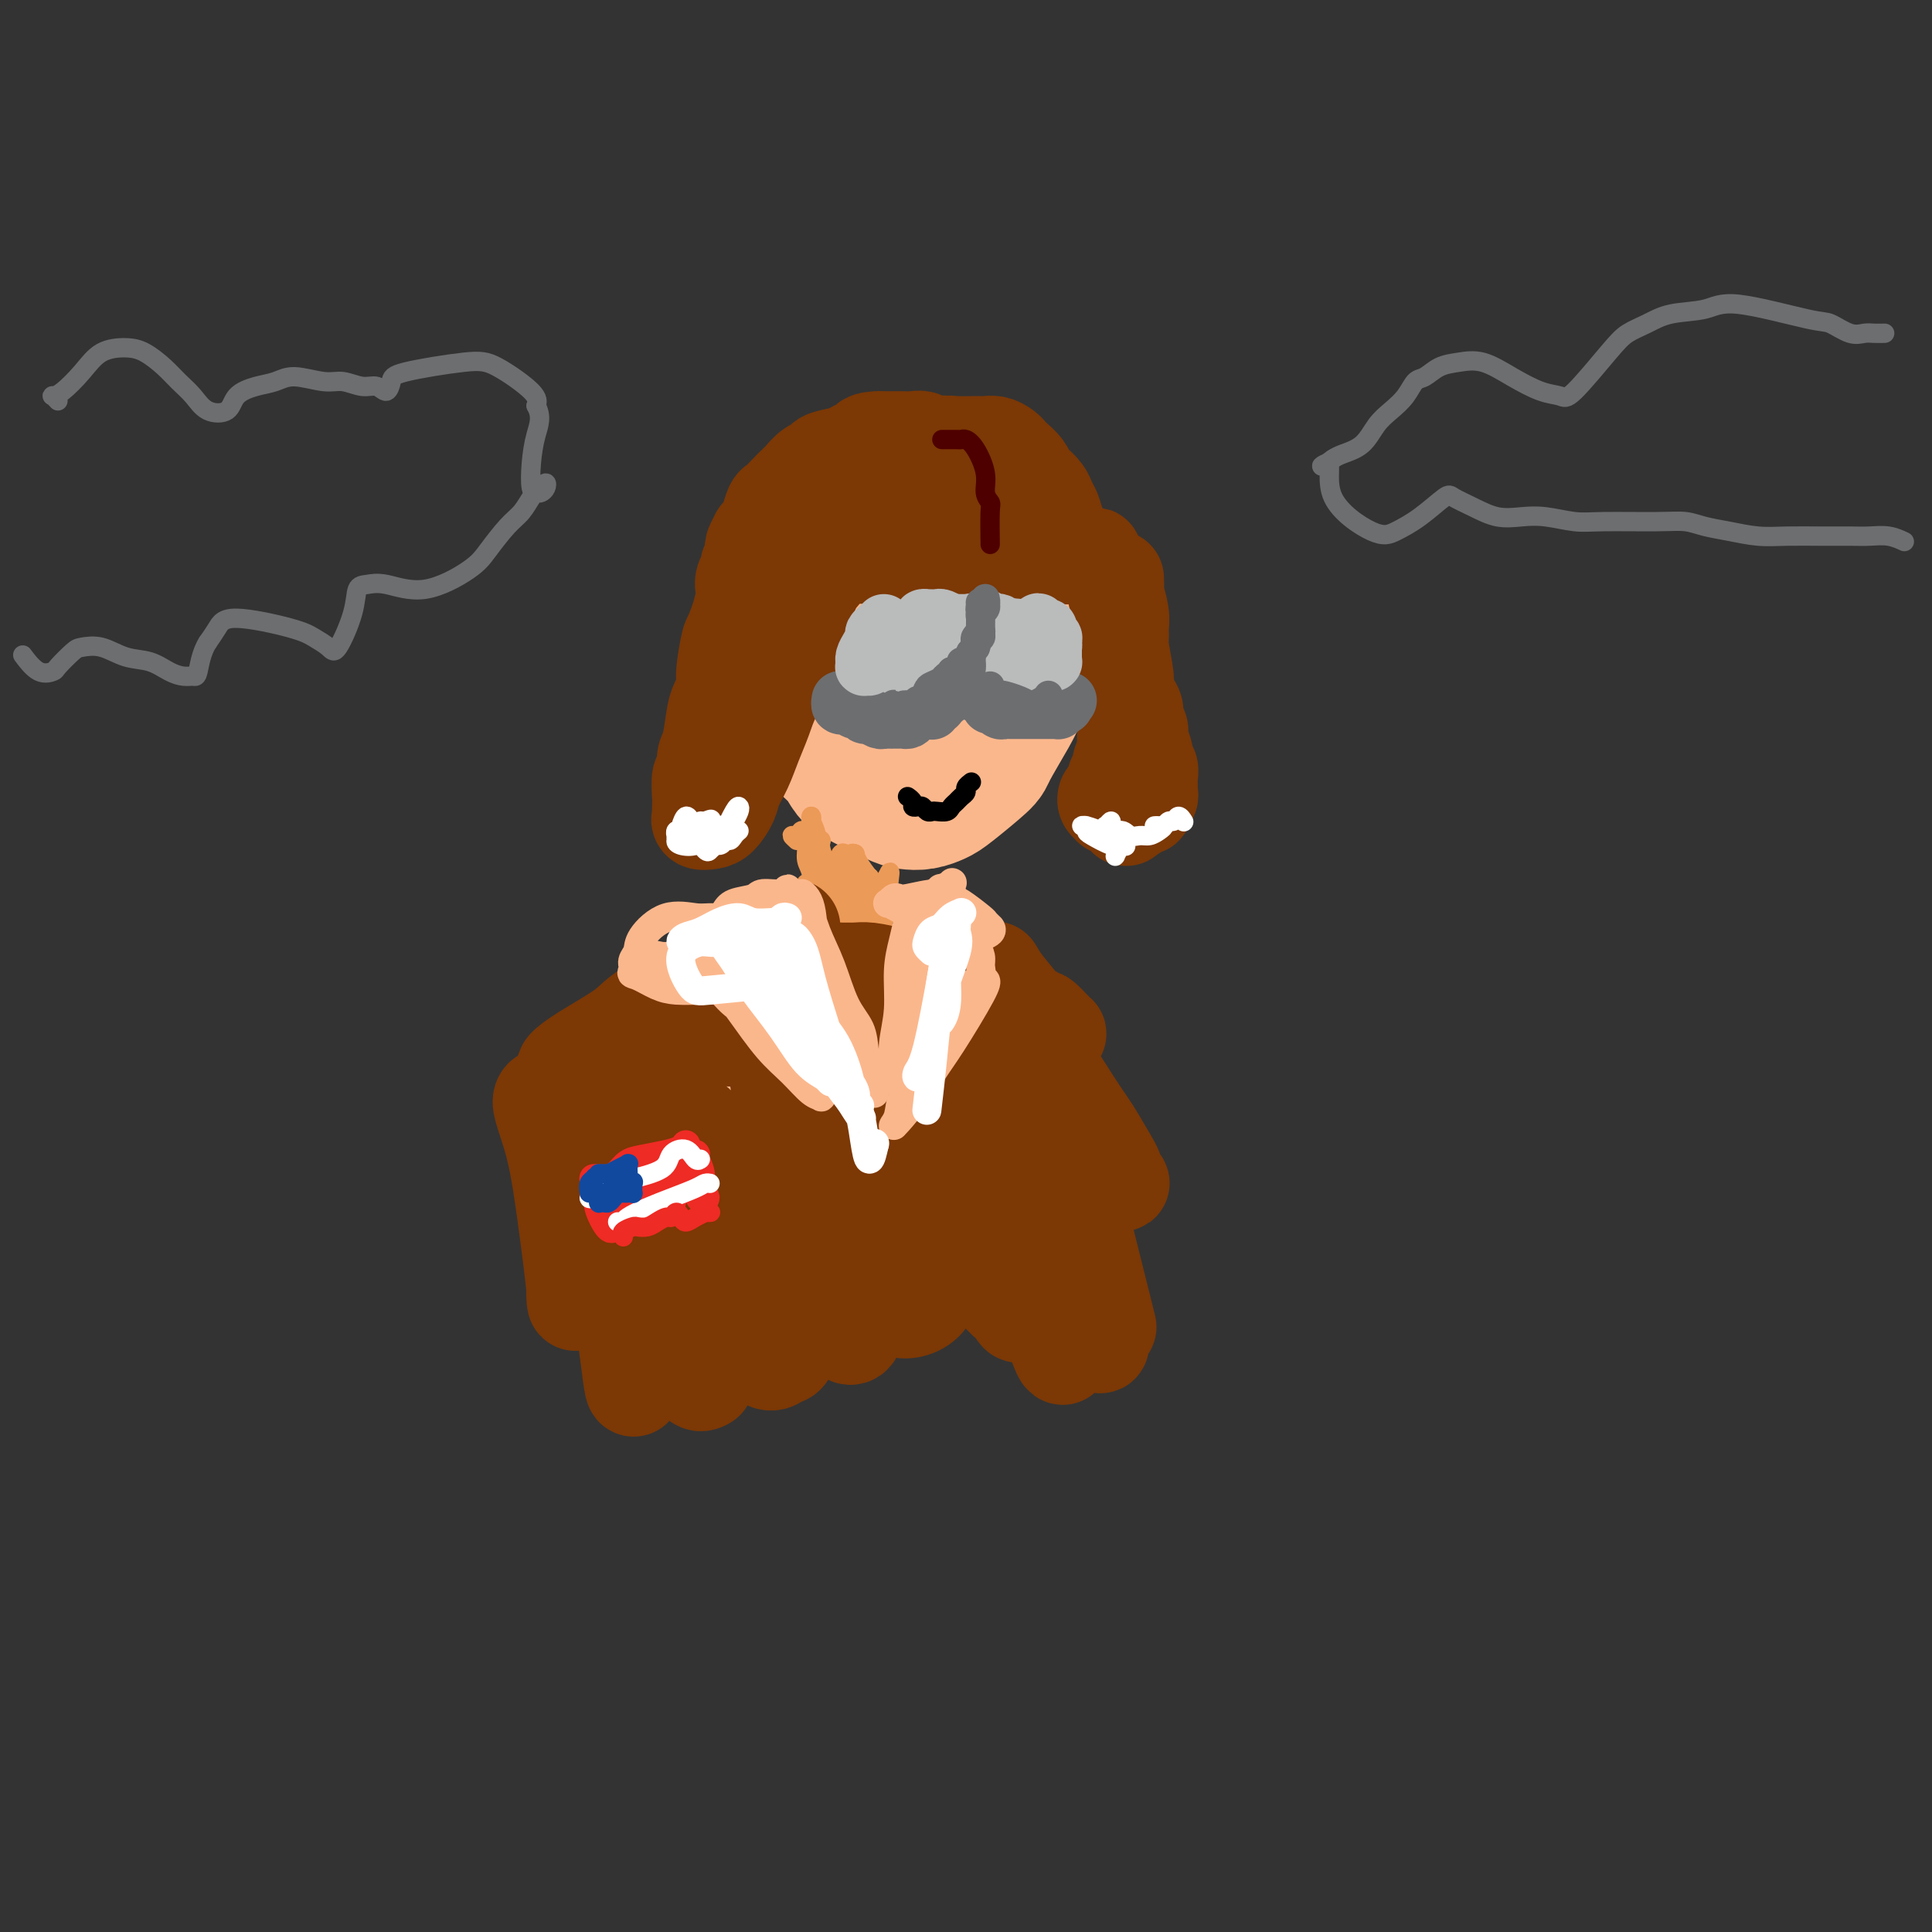 <svg viewBox='0 0 400 400' version='1.1' xmlns='http://www.w3.org/2000/svg' xmlns:xlink='http://www.w3.org/1999/xlink'><rect x="0" y="0" width="400" height="400" fill="#333333" stroke="none"/><g fill='none' stroke='rgb(251,183,140)' stroke-width='28' stroke-linecap='round' stroke-linejoin='round'><path d='M175,128c0.115,-0.032 0.230,-0.064 0,0c-0.230,0.064 -0.805,0.223 -1,1c-0.195,0.777 -0.010,2.171 0,3c0.010,0.829 -0.155,1.092 0,2c0.155,0.908 0.631,2.462 1,4c0.369,1.538 0.631,3.060 1,4c0.369,0.940 0.846,1.298 1,2c0.154,0.702 -0.015,1.746 0,2c0.015,0.254 0.214,-0.283 1,0c0.786,0.283 2.158,1.386 3,2c0.842,0.614 1.152,0.737 2,1c0.848,0.263 2.234,0.664 3,1c0.766,0.336 0.913,0.608 2,0c1.087,-0.608 3.114,-2.095 4,-3c0.886,-0.905 0.630,-1.229 1,-3c0.370,-1.771 1.364,-4.991 2,-7c0.636,-2.009 0.914,-2.807 1,-4c0.086,-1.193 -0.019,-2.782 0,-4c0.019,-1.218 0.160,-2.067 0,-3c-0.160,-0.933 -0.623,-1.952 -1,-3c-0.377,-1.048 -0.668,-2.126 -1,-3c-0.332,-0.874 -0.705,-1.543 -1,-2c-0.295,-0.457 -0.513,-0.702 -1,-1c-0.487,-0.298 -1.244,-0.649 -2,-1'/><path d='M190,116c-1.281,-1.776 -1.484,-1.216 -2,-1c-0.516,0.216 -1.345,0.087 -2,0c-0.655,-0.087 -1.135,-0.133 -2,0c-0.865,0.133 -2.115,0.445 -3,1c-0.885,0.555 -1.407,1.353 -2,2c-0.593,0.647 -1.259,1.143 -2,2c-0.741,0.857 -1.557,2.075 -2,3c-0.443,0.925 -0.513,1.558 -1,3c-0.487,1.442 -1.391,3.692 -2,5c-0.609,1.308 -0.922,1.674 -1,4c-0.078,2.326 0.079,6.612 0,9c-0.079,2.388 -0.395,2.878 0,4c0.395,1.122 1.501,2.875 2,4c0.499,1.125 0.391,1.621 1,2c0.609,0.379 1.935,0.642 3,1c1.065,0.358 1.868,0.812 3,1c1.132,0.188 2.592,0.109 4,0c1.408,-0.109 2.762,-0.249 4,0c1.238,0.249 2.358,0.887 5,0c2.642,-0.887 6.805,-3.300 9,-5c2.195,-1.700 2.423,-2.687 3,-4c0.577,-1.313 1.502,-2.951 2,-5c0.498,-2.049 0.569,-4.507 1,-6c0.431,-1.493 1.223,-2.019 1,-5c-0.223,-2.981 -1.462,-8.418 -2,-11c-0.538,-2.582 -0.376,-2.311 -2,-4c-1.624,-1.689 -5.036,-5.340 -7,-7c-1.964,-1.660 -2.482,-1.330 -3,-1'/><path d='M195,108c-3.358,-1.812 -5.753,-0.344 -7,0c-1.247,0.344 -1.345,-0.438 -3,0c-1.655,0.438 -4.867,2.096 -7,3c-2.133,0.904 -3.188,1.054 -4,2c-0.812,0.946 -1.380,2.688 -2,4c-0.620,1.312 -1.290,2.193 -2,3c-0.710,0.807 -1.459,1.541 -2,3c-0.541,1.459 -0.874,3.643 -1,5c-0.126,1.357 -0.045,1.885 0,4c0.045,2.115 0.056,5.815 0,8c-0.056,2.185 -0.177,2.853 0,4c0.177,1.147 0.652,2.773 1,4c0.348,1.227 0.568,2.057 1,3c0.432,0.943 1.074,2.000 2,3c0.926,1.000 2.134,1.942 3,3c0.866,1.058 1.389,2.232 2,3c0.611,0.768 1.308,1.131 3,2c1.692,0.869 4.378,2.244 6,3c1.622,0.756 2.179,0.893 3,1c0.821,0.107 1.905,0.185 3,0c1.095,-0.185 2.202,-0.633 3,-1c0.798,-0.367 1.288,-0.654 3,-2c1.712,-1.346 4.644,-3.753 6,-5c1.356,-1.247 1.134,-1.336 2,-3c0.866,-1.664 2.819,-4.904 4,-7c1.181,-2.096 1.591,-3.048 2,-4'/><path d='M211,144c1.466,-2.803 1.132,-2.809 1,-4c-0.132,-1.191 -0.062,-3.567 0,-5c0.062,-1.433 0.115,-1.921 0,-5c-0.115,-3.079 -0.399,-8.747 -1,-12c-0.601,-3.253 -1.520,-4.090 -2,-5c-0.480,-0.910 -0.521,-1.893 -1,-3c-0.479,-1.107 -1.396,-2.338 -2,-3c-0.604,-0.662 -0.893,-0.755 -1,0c-0.107,0.755 -0.030,2.359 0,3c0.030,0.641 0.015,0.321 0,0'/></g>
<g fill='none' stroke='rgb(124,56,5)' stroke-width='20' stroke-linecap='round' stroke-linejoin='round'><path d='M161,112c0.130,0.006 0.260,0.012 0,0c-0.260,-0.012 -0.910,-0.042 -1,0c-0.090,0.042 0.379,0.155 1,0c0.621,-0.155 1.393,-0.578 2,-1c0.607,-0.422 1.048,-0.842 2,-1c0.952,-0.158 2.413,-0.053 4,0c1.587,0.053 3.299,0.056 5,0c1.701,-0.056 3.389,-0.170 5,0c1.611,0.170 3.143,0.624 5,1c1.857,0.376 4.038,0.675 6,1c1.962,0.325 3.705,0.676 5,1c1.295,0.324 2.140,0.620 4,1c1.860,0.380 4.734,0.843 6,1c1.266,0.157 0.925,0.007 1,0c0.075,-0.007 0.566,0.129 1,0c0.434,-0.129 0.812,-0.521 1,-1c0.188,-0.479 0.187,-1.043 -1,-1c-1.187,0.043 -3.560,0.694 -5,1c-1.440,0.306 -1.949,0.268 -3,0c-1.051,-0.268 -2.645,-0.766 -4,-1c-1.355,-0.234 -2.470,-0.206 -4,0c-1.530,0.206 -3.473,0.588 -5,1c-1.527,0.412 -2.636,0.853 -4,1c-1.364,0.147 -2.983,0.001 -4,0c-1.017,-0.001 -1.434,0.143 -2,0c-0.566,-0.143 -1.283,-0.571 -2,-1'/><path d='M174,114c-5.618,0.013 -2.661,0.046 -2,0c0.661,-0.046 -0.972,-0.170 -2,0c-1.028,0.170 -1.452,0.634 -2,1c-0.548,0.366 -1.220,0.634 -2,1c-0.780,0.366 -1.667,0.831 -2,1c-0.333,0.169 -0.113,0.042 0,0c0.113,-0.042 0.118,0.000 0,0c-0.118,-0.000 -0.359,-0.042 0,0c0.359,0.042 1.319,0.169 2,0c0.681,-0.169 1.083,-0.635 2,-1c0.917,-0.365 2.348,-0.630 4,-1c1.652,-0.370 3.526,-0.846 5,-1c1.474,-0.154 2.547,0.012 4,0c1.453,-0.012 3.287,-0.204 5,0c1.713,0.204 3.307,0.802 5,1c1.693,0.198 3.487,-0.004 5,0c1.513,0.004 2.744,0.214 4,0c1.256,-0.214 2.535,-0.853 4,-1c1.465,-0.147 3.116,0.196 4,0c0.884,-0.196 1.000,-0.933 2,-1c1.000,-0.067 2.885,0.536 4,1c1.115,0.464 1.461,0.790 2,1c0.539,0.210 1.273,0.305 2,0c0.727,-0.305 1.449,-1.010 2,-1c0.551,0.010 0.931,0.735 1,1c0.069,0.265 -0.174,0.071 0,0c0.174,-0.071 0.764,-0.020 1,0c0.236,0.020 0.118,0.010 0,0'/><path d='M222,115c8.732,-0.096 2.561,0.165 0,0c-2.561,-0.165 -1.513,-0.754 -1,-1c0.513,-0.246 0.489,-0.149 0,-1c-0.489,-0.851 -1.444,-2.652 -2,-4c-0.556,-1.348 -0.712,-2.244 -1,-3c-0.288,-0.756 -0.706,-1.371 -1,-2c-0.294,-0.629 -0.464,-1.271 -1,-2c-0.536,-0.729 -1.439,-1.543 -2,-2c-0.561,-0.457 -0.779,-0.556 -1,-1c-0.221,-0.444 -0.443,-1.233 -1,-2c-0.557,-0.767 -1.448,-1.512 -2,-2c-0.552,-0.488 -0.765,-0.719 -1,-1c-0.235,-0.281 -0.492,-0.611 -1,-1c-0.508,-0.389 -1.265,-0.837 -2,-1c-0.735,-0.163 -1.446,-0.040 -2,0c-0.554,0.040 -0.949,-0.005 -2,0c-1.051,0.005 -2.758,0.058 -4,0c-1.242,-0.058 -2.018,-0.227 -3,0c-0.982,0.227 -2.168,0.848 -3,1c-0.832,0.152 -1.310,-0.167 -3,1c-1.690,1.167 -4.592,3.819 -6,5c-1.408,1.181 -1.323,0.890 -2,1c-0.677,0.110 -2.118,0.621 -3,1c-0.882,0.379 -1.206,0.626 -2,1c-0.794,0.374 -2.058,0.873 -3,1c-0.942,0.127 -1.561,-0.120 -2,0c-0.439,0.120 -0.697,0.606 -1,1c-0.303,0.394 -0.652,0.697 -1,1'/><path d='M169,105c-3.320,1.937 -1.621,1.279 -1,1c0.621,-0.279 0.165,-0.178 0,0c-0.165,0.178 -0.039,0.434 0,1c0.039,0.566 -0.008,1.442 0,2c0.008,0.558 0.072,0.798 0,1c-0.072,0.202 -0.279,0.367 0,0c0.279,-0.367 1.045,-1.265 2,-2c0.955,-0.735 2.101,-1.306 3,-2c0.899,-0.694 1.551,-1.509 3,-2c1.449,-0.491 3.694,-0.657 5,-1c1.306,-0.343 1.674,-0.863 4,-1c2.326,-0.137 6.609,0.107 9,0c2.391,-0.107 2.890,-0.567 4,-1c1.110,-0.433 2.831,-0.840 4,-1c1.169,-0.160 1.785,-0.074 2,0c0.215,0.074 0.028,0.137 0,0c-0.028,-0.137 0.103,-0.475 0,-1c-0.103,-0.525 -0.440,-1.236 -1,-2c-0.560,-0.764 -1.343,-1.582 -2,-2c-0.657,-0.418 -1.187,-0.438 -2,-1c-0.813,-0.562 -1.907,-1.667 -3,-2c-1.093,-0.333 -2.183,0.107 -3,0c-0.817,-0.107 -1.360,-0.761 -2,-1c-0.640,-0.239 -1.378,-0.064 -2,0c-0.622,0.064 -1.129,0.017 -2,0c-0.871,-0.017 -2.106,-0.005 -3,0c-0.894,0.005 -1.447,0.002 -2,0'/><path d='M182,91c-2.740,0.024 -2.589,0.584 -3,1c-0.411,0.416 -1.384,0.688 -2,1c-0.616,0.312 -0.876,0.665 -2,1c-1.124,0.335 -3.112,0.652 -4,1c-0.888,0.348 -0.674,0.726 -1,1c-0.326,0.274 -1.190,0.445 -2,1c-0.810,0.555 -1.565,1.495 -2,2c-0.435,0.505 -0.550,0.576 -1,1c-0.450,0.424 -1.233,1.202 -2,2c-0.767,0.798 -1.516,1.615 -2,2c-0.484,0.385 -0.703,0.336 -1,1c-0.297,0.664 -0.672,2.041 -1,3c-0.328,0.959 -0.610,1.500 -1,2c-0.390,0.500 -0.889,0.960 -1,1c-0.111,0.040 0.168,-0.340 0,0c-0.168,0.340 -0.781,1.401 -1,2c-0.219,0.599 -0.044,0.737 0,1c0.044,0.263 -0.045,0.651 0,1c0.045,0.349 0.222,0.660 0,1c-0.222,0.340 -0.843,0.708 -1,1c-0.157,0.292 0.151,0.506 0,1c-0.151,0.494 -0.762,1.266 -1,2c-0.238,0.734 -0.102,1.428 0,2c0.102,0.572 0.172,1.020 0,2c-0.172,0.980 -0.586,2.490 -1,4'/><path d='M153,128c-1.626,4.519 -1.693,3.815 -2,5c-0.307,1.185 -0.856,4.257 -1,6c-0.144,1.743 0.115,2.156 0,3c-0.115,0.844 -0.604,2.118 -1,3c-0.396,0.882 -0.698,1.371 -1,3c-0.302,1.629 -0.603,4.397 -1,6c-0.397,1.603 -0.891,2.040 -1,3c-0.109,0.960 0.167,2.442 0,3c-0.167,0.558 -0.776,0.191 -1,1c-0.224,0.809 -0.062,2.795 0,4c0.062,1.205 0.023,1.630 0,2c-0.023,0.370 -0.029,0.686 0,1c0.029,0.314 0.092,0.625 0,1c-0.092,0.375 -0.338,0.814 0,1c0.338,0.186 1.259,0.119 2,0c0.741,-0.119 1.301,-0.292 2,-1c0.699,-0.708 1.539,-1.952 2,-3c0.461,-1.048 0.545,-1.898 1,-3c0.455,-1.102 1.282,-2.454 2,-4c0.718,-1.546 1.328,-3.287 2,-5c0.672,-1.713 1.407,-3.398 2,-5c0.593,-1.602 1.046,-3.120 2,-5c0.954,-1.880 2.411,-4.122 3,-6c0.589,-1.878 0.311,-3.394 1,-6c0.689,-2.606 2.344,-6.303 4,-10'/><path d='M168,122c3.532,-7.656 1.863,-2.796 2,-3c0.137,-0.204 2.079,-5.474 3,-8c0.921,-2.526 0.821,-2.310 1,-3c0.179,-0.690 0.635,-2.288 1,-3c0.365,-0.712 0.637,-0.538 1,-1c0.363,-0.462 0.818,-1.561 1,-2c0.182,-0.439 0.091,-0.220 0,0'/><path d='M231,120c-0.008,-0.223 -0.016,-0.446 0,0c0.016,0.446 0.057,1.563 0,2c-0.057,0.437 -0.213,0.196 0,1c0.213,0.804 0.793,2.653 1,4c0.207,1.347 0.041,2.190 0,3c-0.041,0.810 0.044,1.586 0,2c-0.044,0.414 -0.218,0.467 0,2c0.218,1.533 0.828,4.546 1,6c0.172,1.454 -0.093,1.348 0,2c0.093,0.652 0.546,2.060 1,3c0.454,0.940 0.910,1.410 1,2c0.090,0.590 -0.187,1.300 0,2c0.187,0.700 0.839,1.391 1,2c0.161,0.609 -0.167,1.136 0,2c0.167,0.864 0.829,2.067 1,3c0.171,0.933 -0.151,1.598 0,2c0.151,0.402 0.774,0.542 1,1c0.226,0.458 0.057,1.236 0,2c-0.057,0.764 -0.000,1.515 0,2c0.000,0.485 -0.055,0.703 0,1c0.055,0.297 0.222,0.672 0,1c-0.222,0.328 -0.833,0.610 -1,1c-0.167,0.390 0.110,0.888 0,1c-0.110,0.112 -0.607,-0.162 -1,0c-0.393,0.162 -0.684,0.761 -1,1c-0.316,0.239 -0.658,0.120 -1,0'/><path d='M234,168c-0.858,1.684 -1.005,1.393 -1,1c0.005,-0.393 0.160,-0.889 0,-1c-0.160,-0.111 -0.635,0.164 -1,0c-0.365,-0.164 -0.620,-0.766 -1,-1c-0.380,-0.234 -0.887,-0.101 -1,0c-0.113,0.101 0.166,0.171 0,0c-0.166,-0.171 -0.776,-0.582 -1,-1c-0.224,-0.418 -0.060,-0.843 0,-1c0.060,-0.157 0.017,-0.045 0,0c-0.017,0.045 -0.009,0.022 0,0'/><path d='M231,162c0.033,0.095 0.065,0.190 0,0c-0.065,-0.190 -0.228,-0.664 0,-1c0.228,-0.336 0.846,-0.532 1,-1c0.154,-0.468 -0.155,-1.206 0,-2c0.155,-0.794 0.774,-1.642 1,-2c0.226,-0.358 0.061,-0.226 0,-1c-0.061,-0.774 -0.016,-2.456 0,-3c0.016,-0.544 0.004,0.049 0,0c-0.004,-0.049 -0.001,-0.742 0,-1c0.001,-0.258 0.000,-0.083 0,0c-0.000,0.083 -0.000,0.074 0,0c0.000,-0.074 0.000,-0.212 0,0c-0.000,0.212 -0.000,0.775 0,1c0.000,0.225 0.000,0.113 0,0'/></g>
<g fill='none' stroke='rgb(109,110,112)' stroke-width='12' stroke-linecap='round' stroke-linejoin='round'><path d='M174,145c-0.000,0.002 -0.001,0.004 0,0c0.001,-0.004 0.003,-0.015 0,0c-0.003,0.015 -0.011,0.057 0,0c0.011,-0.057 0.041,-0.213 0,0c-0.041,0.213 -0.151,0.793 0,1c0.151,0.207 0.565,0.040 1,0c0.435,-0.040 0.890,0.046 1,0c0.110,-0.046 -0.126,-0.224 0,0c0.126,0.224 0.615,0.848 1,1c0.385,0.152 0.667,-0.170 1,0c0.333,0.170 0.719,0.830 1,1c0.281,0.170 0.458,-0.151 1,0c0.542,0.151 1.451,0.772 2,1c0.549,0.228 0.739,0.061 1,0c0.261,-0.061 0.595,-0.017 1,0c0.405,0.017 0.882,0.005 1,0c0.118,-0.005 -0.123,-0.004 0,0c0.123,0.004 0.610,0.011 1,0c0.390,-0.011 0.683,-0.042 1,0c0.317,0.042 0.659,0.155 1,0c0.341,-0.155 0.683,-0.577 1,-1c0.317,-0.423 0.611,-0.845 1,-1c0.389,-0.155 0.874,-0.042 1,0c0.126,0.042 -0.107,0.012 0,0c0.107,-0.012 0.553,-0.006 1,0'/><path d='M192,147c1.614,-0.326 1.150,-0.140 1,0c-0.150,0.140 0.013,0.235 0,0c-0.013,-0.235 -0.201,-0.799 0,-1c0.201,-0.201 0.790,-0.039 1,0c0.210,0.039 0.042,-0.046 0,0c-0.042,0.046 0.041,0.223 0,0c-0.041,-0.223 -0.207,-0.844 0,-1c0.207,-0.156 0.787,0.154 1,0c0.213,-0.154 0.061,-0.774 0,-1c-0.061,-0.226 -0.030,-0.060 0,0c0.030,0.060 0.060,0.012 0,0c-0.060,-0.012 -0.208,0.011 0,0c0.208,-0.011 0.773,-0.055 1,0c0.227,0.055 0.116,0.208 0,0c-0.116,-0.208 -0.238,-0.777 0,-1c0.238,-0.223 0.834,-0.098 1,0c0.166,0.098 -0.100,0.170 0,0c0.100,-0.170 0.567,-0.581 1,-1c0.433,-0.419 0.834,-0.845 1,-1c0.166,-0.155 0.097,-0.041 0,0c-0.097,0.041 -0.222,0.007 0,0c0.222,-0.007 0.792,0.012 1,0c0.208,-0.012 0.056,-0.056 0,0c-0.056,0.056 -0.015,0.211 0,0c0.015,-0.211 0.004,-0.788 0,-1c-0.004,-0.212 -0.001,-0.061 0,0c0.001,0.061 0.001,0.030 0,0'/><path d='M200,140c1.465,-1.148 1.129,-0.519 1,0c-0.129,0.519 -0.049,0.927 0,1c0.049,0.073 0.067,-0.188 0,0c-0.067,0.188 -0.221,0.823 0,1c0.221,0.177 0.815,-0.106 1,0c0.185,0.106 -0.038,0.602 0,1c0.038,0.398 0.339,0.699 1,1c0.661,0.301 1.683,0.602 2,1c0.317,0.398 -0.070,0.891 0,1c0.070,0.109 0.597,-0.167 1,0c0.403,0.167 0.682,0.777 1,1c0.318,0.223 0.677,0.060 1,0c0.323,-0.060 0.611,-0.016 1,0c0.389,0.016 0.878,0.004 1,0c0.122,-0.004 -0.122,-0.001 0,0c0.122,0.001 0.610,0.000 1,0c0.390,-0.000 0.682,-0.000 1,0c0.318,0.000 0.664,0.000 1,0c0.336,-0.000 0.664,-0.000 1,0c0.336,0.000 0.681,0.000 1,0c0.319,-0.000 0.611,-0.000 1,0c0.389,0.000 0.875,0.001 1,0c0.125,-0.001 -0.110,-0.003 0,0c0.110,0.003 0.566,0.011 1,0c0.434,-0.011 0.848,-0.041 1,0c0.152,0.041 0.044,0.155 0,0c-0.044,-0.155 -0.022,-0.577 0,-1'/><path d='M219,146c2.099,-0.094 1.347,0.171 1,0c-0.347,-0.171 -0.289,-0.778 0,-1c0.289,-0.222 0.809,-0.060 1,0c0.191,0.060 0.055,0.017 0,0c-0.055,-0.017 -0.027,-0.009 0,0'/></g>
<g fill='none' stroke='rgb(186,187,187)' stroke-width='12' stroke-linecap='round' stroke-linejoin='round'><path d='M183,129c-0.414,0.416 -0.828,0.832 -1,1c-0.172,0.168 -0.101,0.089 0,0c0.101,-0.089 0.234,-0.189 0,0c-0.234,0.189 -0.833,0.668 -1,1c-0.167,0.332 0.099,0.519 0,1c-0.099,0.481 -0.562,1.257 -1,2c-0.438,0.743 -0.850,1.453 -1,2c-0.150,0.547 -0.036,0.932 0,1c0.036,0.068 -0.005,-0.181 0,0c0.005,0.181 0.058,0.792 0,1c-0.058,0.208 -0.225,0.013 0,0c0.225,-0.013 0.844,0.155 1,0c0.156,-0.155 -0.151,-0.634 0,-1c0.151,-0.366 0.758,-0.620 1,-1c0.242,-0.380 0.117,-0.886 0,-1c-0.117,-0.114 -0.227,0.166 0,0c0.227,-0.166 0.792,-0.776 1,-1c0.208,-0.224 0.059,-0.060 0,0c-0.059,0.060 -0.030,0.016 0,0c0.030,-0.016 0.060,-0.004 0,0c-0.060,0.004 -0.208,0.001 0,0c0.208,-0.001 0.774,-0.000 1,0c0.226,0.000 0.113,0.000 0,0'/><path d='M183,134c1.083,-0.528 1.789,-0.349 2,0c0.211,0.349 -0.073,0.868 0,1c0.073,0.132 0.503,-0.121 1,0c0.497,0.121 1.061,0.618 1,1c-0.061,0.382 -0.746,0.651 -1,1c-0.254,0.349 -0.078,0.780 0,1c0.078,0.220 0.058,0.229 0,0c-0.058,-0.229 -0.155,-0.696 0,-1c0.155,-0.304 0.563,-0.445 1,-1c0.437,-0.555 0.904,-1.525 1,-2c0.096,-0.475 -0.181,-0.456 0,-1c0.181,-0.544 0.818,-1.652 1,-2c0.182,-0.348 -0.091,0.064 0,0c0.091,-0.064 0.545,-0.606 1,-1c0.455,-0.394 0.909,-0.642 1,-1c0.091,-0.358 -0.183,-0.828 0,-1c0.183,-0.172 0.821,-0.047 1,0c0.179,0.047 -0.103,0.016 0,0c0.103,-0.016 0.591,-0.018 1,0c0.409,0.018 0.738,0.056 1,0c0.262,-0.056 0.455,-0.207 1,0c0.545,0.207 1.441,0.774 2,1c0.559,0.226 0.779,0.113 1,0'/><path d='M198,129c1.426,-0.000 1.491,-0.000 2,0c0.509,0.000 1.460,0.000 2,0c0.540,-0.000 0.667,-0.001 1,0c0.333,0.001 0.873,0.004 1,0c0.127,-0.004 -0.158,-0.015 0,0c0.158,0.015 0.760,0.056 1,0c0.240,-0.056 0.120,-0.207 0,0c-0.120,0.207 -0.238,0.773 0,1c0.238,0.227 0.834,0.114 1,0c0.166,-0.114 -0.097,-0.231 0,0c0.097,0.231 0.555,0.808 1,1c0.445,0.192 0.879,-0.001 1,0c0.121,0.001 -0.070,0.196 0,0c0.070,-0.196 0.400,-0.784 1,-1c0.600,-0.216 1.471,-0.061 2,0c0.529,0.061 0.715,0.030 1,0c0.285,-0.030 0.669,-0.057 1,0c0.331,0.057 0.611,0.197 1,0c0.389,-0.197 0.888,-0.732 1,-1c0.112,-0.268 -0.162,-0.269 0,0c0.162,0.269 0.762,0.808 1,1c0.238,0.192 0.115,0.036 0,0c-0.115,-0.036 -0.223,0.047 0,0c0.223,-0.047 0.778,-0.223 1,0c0.222,0.223 0.112,0.847 0,1c-0.112,0.153 -0.226,-0.165 0,0c0.226,0.165 0.792,0.814 1,1c0.208,0.186 0.060,-0.090 0,0c-0.060,0.090 -0.030,0.545 0,1'/><path d='M218,133c0.155,0.663 0.042,0.820 0,1c-0.042,0.180 -0.014,0.384 0,1c0.014,0.616 0.015,1.643 0,2c-0.015,0.357 -0.047,0.043 0,0c0.047,-0.043 0.171,0.184 0,0c-0.171,-0.184 -0.638,-0.777 -1,-1c-0.362,-0.223 -0.618,-0.074 -1,0c-0.382,0.074 -0.890,0.072 -1,0c-0.110,-0.072 0.178,-0.216 0,0c-0.178,0.216 -0.821,0.790 -1,1c-0.179,0.210 0.107,0.056 0,0c-0.107,-0.056 -0.607,-0.012 -1,0c-0.393,0.012 -0.680,-0.007 -1,0c-0.320,0.007 -0.673,0.042 -1,0c-0.327,-0.042 -0.627,-0.159 -1,0c-0.373,0.159 -0.818,0.593 -1,0c-0.182,-0.593 -0.102,-2.215 0,-3c0.102,-0.785 0.224,-0.735 0,-1c-0.224,-0.265 -0.795,-0.845 -1,-1c-0.205,-0.155 -0.044,0.116 0,0c0.044,-0.116 -0.030,-0.618 0,-1c0.030,-0.382 0.163,-0.643 0,-1c-0.163,-0.357 -0.621,-0.811 -1,-1c-0.379,-0.189 -0.679,-0.112 -1,0c-0.321,0.112 -0.663,0.261 -1,0c-0.337,-0.261 -0.668,-0.932 -1,-1c-0.332,-0.068 -0.666,0.466 -1,1'/><path d='M203,129c-1.213,-0.352 -1.744,-0.231 -2,0c-0.256,0.231 -0.237,0.572 -1,1c-0.763,0.428 -2.310,0.941 -3,1c-0.690,0.059 -0.525,-0.338 -1,0c-0.475,0.338 -1.591,1.411 -2,2c-0.409,0.589 -0.109,0.694 0,1c0.109,0.306 0.029,0.814 0,1c-0.029,0.186 -0.008,0.050 0,0c0.008,-0.050 0.002,-0.013 0,0c-0.002,0.013 -0.001,0.004 0,0c0.001,-0.004 0.000,-0.002 0,0'/></g>
<g fill='none' stroke='rgb(109,110,112)' stroke-width='6' stroke-linecap='round' stroke-linejoin='round'><path d='M196,147c0.021,-0.024 0.042,-0.047 0,0c-0.042,0.047 -0.147,0.165 0,0c0.147,-0.165 0.546,-0.612 1,-1c0.454,-0.388 0.962,-0.718 1,-1c0.038,-0.282 -0.396,-0.517 0,-1c0.396,-0.483 1.622,-1.215 2,-2c0.378,-0.785 -0.091,-1.625 0,-2c0.091,-0.375 0.743,-0.285 1,-1c0.257,-0.715 0.121,-2.234 0,-3c-0.121,-0.766 -0.225,-0.779 0,-1c0.225,-0.221 0.778,-0.652 1,-1c0.222,-0.348 0.112,-0.614 0,-1c-0.112,-0.386 -0.226,-0.891 0,-1c0.226,-0.109 0.793,0.177 1,0c0.207,-0.177 0.056,-0.817 0,-1c-0.056,-0.183 -0.015,0.092 0,0c0.015,-0.092 0.004,-0.550 0,-1c-0.004,-0.450 -0.001,-0.890 0,-1c0.001,-0.110 0.000,0.110 0,0c-0.000,-0.110 -0.000,-0.552 0,-1c0.000,-0.448 0.000,-0.904 0,-1c-0.000,-0.096 -0.000,0.166 0,0c0.000,-0.166 0.000,-0.762 0,-1c-0.000,-0.238 -0.000,-0.119 0,0'/><path d='M203,126c1.079,-3.189 0.275,-0.662 0,0c-0.275,0.662 -0.021,-0.541 0,-1c0.021,-0.459 -0.190,-0.176 0,0c0.190,0.176 0.783,0.244 1,0c0.217,-0.244 0.058,-0.798 0,-1c-0.058,-0.202 -0.016,-0.050 0,0c0.016,0.050 0.004,-0.000 0,0c-0.004,0.000 -0.001,0.052 0,0c0.001,-0.052 0.001,-0.207 0,0c-0.001,0.207 -0.004,0.777 0,1c0.004,0.223 0.015,0.100 0,0c-0.015,-0.100 -0.057,-0.178 0,0c0.057,0.178 0.212,0.611 0,1c-0.212,0.389 -0.793,0.733 -1,1c-0.207,0.267 -0.040,0.457 0,1c0.040,0.543 -0.045,1.441 0,2c0.045,0.559 0.222,0.781 0,1c-0.222,0.219 -0.843,0.436 -1,1c-0.157,0.564 0.151,1.476 0,2c-0.151,0.524 -0.763,0.662 -1,1c-0.237,0.338 -0.101,0.878 0,1c0.101,0.122 0.168,-0.174 0,0c-0.168,0.174 -0.570,0.817 -1,1c-0.430,0.183 -0.889,-0.095 -1,0c-0.111,0.095 0.124,0.564 0,1c-0.124,0.436 -0.607,0.839 -1,1c-0.393,0.161 -0.697,0.081 -1,0'/><path d='M197,139c-0.876,2.250 -0.066,1.375 0,1c0.066,-0.375 -0.612,-0.250 -1,0c-0.388,0.250 -0.485,0.626 -1,1c-0.515,0.374 -1.447,0.745 -2,1c-0.553,0.255 -0.727,0.394 -1,1c-0.273,0.606 -0.647,1.679 -1,2c-0.353,0.321 -0.686,-0.111 -1,0c-0.314,0.111 -0.609,0.765 -1,1c-0.391,0.235 -0.879,0.050 -1,0c-0.121,-0.050 0.125,0.036 0,0c-0.125,-0.036 -0.622,-0.193 -1,0c-0.378,0.193 -0.637,0.735 -1,1c-0.363,0.265 -0.829,0.253 -1,0c-0.171,-0.253 -0.046,-0.748 0,-1c0.046,-0.252 0.012,-0.260 0,0c-0.012,0.260 -0.004,0.789 0,1c0.004,0.211 0.002,0.106 0,0'/><path d='M205,142c-0.513,0.453 -1.026,0.905 -1,1c0.026,0.095 0.591,-0.168 1,0c0.409,0.168 0.663,0.767 1,1c0.337,0.233 0.758,0.102 1,0c0.242,-0.102 0.306,-0.174 1,0c0.694,0.174 2.018,0.593 3,1c0.982,0.407 1.622,0.803 2,1c0.378,0.197 0.494,0.197 1,0c0.506,-0.197 1.404,-0.589 2,-1c0.596,-0.411 0.891,-0.841 1,-1c0.109,-0.159 0.031,-0.045 0,0c-0.031,0.045 -0.016,0.023 0,0'/></g>
<g fill='none' stroke='rgb(0,0,0)' stroke-width='4' stroke-linecap='round' stroke-linejoin='round'><path d='M188,165c0.002,0.002 0.005,0.003 0,0c-0.005,-0.003 -0.016,-0.011 0,0c0.016,0.011 0.060,0.042 0,0c-0.060,-0.042 -0.223,-0.156 0,0c0.223,0.156 0.833,0.581 1,1c0.167,0.419 -0.110,0.830 0,1c0.110,0.170 0.606,0.098 1,0c0.394,-0.098 0.687,-0.222 1,0c0.313,0.222 0.647,0.788 1,1c0.353,0.212 0.725,0.068 1,0c0.275,-0.068 0.455,-0.060 1,0c0.545,0.060 1.457,0.171 2,0c0.543,-0.171 0.719,-0.623 1,-1c0.281,-0.377 0.667,-0.679 1,-1c0.333,-0.321 0.611,-0.661 1,-1c0.389,-0.339 0.888,-0.679 1,-1c0.112,-0.321 -0.162,-0.625 0,-1c0.162,-0.375 0.761,-0.821 1,-1c0.239,-0.179 0.120,-0.089 0,0'/></g>
<g fill='none' stroke='rgb(255,255,255)' stroke-width='4' stroke-linecap='round' stroke-linejoin='round'><path d='M140,174c-0.009,-0.453 -0.017,-0.906 0,-1c0.017,-0.094 0.060,0.172 0,0c-0.060,-0.172 -0.223,-0.781 0,-1c0.223,-0.219 0.831,-0.047 1,0c0.169,0.047 -0.101,-0.031 0,0c0.101,0.031 0.574,0.173 1,0c0.426,-0.173 0.807,-0.659 1,-1c0.193,-0.341 0.198,-0.538 0,-1c-0.198,-0.462 -0.600,-1.191 -1,-1c-0.400,0.191 -0.797,1.302 -1,2c-0.203,0.698 -0.213,0.982 0,1c0.213,0.018 0.647,-0.230 1,0c0.353,0.230 0.624,0.936 1,1c0.376,0.064 0.857,-0.516 1,-1c0.143,-0.484 -0.052,-0.873 0,-1c0.052,-0.127 0.349,0.007 0,0c-0.349,-0.007 -1.346,-0.156 -2,0c-0.654,0.156 -0.964,0.618 -1,1c-0.036,0.382 0.204,0.686 0,1c-0.204,0.314 -0.850,0.639 -1,1c-0.150,0.361 0.197,0.756 1,1c0.803,0.244 2.062,0.335 3,0c0.938,-0.335 1.554,-1.096 2,-2c0.446,-0.904 0.723,-1.952 1,-3'/><path d='M147,170c0.748,-0.763 -0.381,-0.169 -1,0c-0.619,0.169 -0.727,-0.087 -1,0c-0.273,0.087 -0.711,0.519 -1,1c-0.289,0.481 -0.427,1.013 0,2c0.427,0.987 1.421,2.429 2,3c0.579,0.571 0.744,0.273 1,0c0.256,-0.273 0.603,-0.519 1,-1c0.397,-0.481 0.845,-1.195 1,-2c0.155,-0.805 0.017,-1.700 0,-2c-0.017,-0.300 0.089,-0.003 0,0c-0.089,0.003 -0.371,-0.286 -1,0c-0.629,0.286 -1.605,1.146 -2,2c-0.395,0.854 -0.208,1.701 0,2c0.208,0.299 0.437,0.050 1,0c0.563,-0.050 1.461,0.099 2,0c0.539,-0.099 0.719,-0.447 1,-1c0.281,-0.553 0.662,-1.311 1,-2c0.338,-0.689 0.633,-1.309 1,-2c0.367,-0.691 0.805,-1.454 1,-2c0.195,-0.546 0.146,-0.874 0,-1c-0.146,-0.126 -0.390,-0.051 -1,1c-0.610,1.051 -1.586,3.077 -2,4c-0.414,0.923 -0.266,0.742 0,1c0.266,0.258 0.648,0.954 1,1c0.352,0.046 0.672,-0.558 1,-1c0.328,-0.442 0.664,-0.721 1,-1'/><path d='M231,176c-0.008,-0.099 -0.016,-0.197 0,0c0.016,0.197 0.055,0.691 0,1c-0.055,0.309 -0.204,0.433 0,0c0.204,-0.433 0.761,-1.421 1,-2c0.239,-0.579 0.159,-0.747 0,-1c-0.159,-0.253 -0.397,-0.589 -1,-1c-0.603,-0.411 -1.569,-0.896 -2,-1c-0.431,-0.104 -0.326,0.171 -1,0c-0.674,-0.171 -2.128,-0.790 -3,-1c-0.872,-0.210 -1.163,-0.010 -1,0c0.163,0.010 0.778,-0.169 1,0c0.222,0.169 0.049,0.686 0,1c-0.049,0.314 0.025,0.423 1,1c0.975,0.577 2.851,1.620 4,2c1.149,0.380 1.573,0.095 2,0c0.427,-0.095 0.858,-0.000 1,0c0.142,0.000 -0.004,-0.093 0,0c0.004,0.093 0.160,0.374 0,0c-0.160,-0.374 -0.635,-1.403 -1,-2c-0.365,-0.597 -0.620,-0.764 -1,-1c-0.380,-0.236 -0.884,-0.543 -1,-1c-0.116,-0.457 0.157,-1.064 0,-1c-0.157,0.064 -0.743,0.801 -1,1c-0.257,0.199 -0.185,-0.139 0,0c0.185,0.139 0.481,0.754 1,1c0.519,0.246 1.259,0.123 2,0'/><path d='M232,172c0.666,-0.234 1.332,0.680 2,1c0.668,0.320 1.338,0.047 2,0c0.662,-0.047 1.317,0.131 2,0c0.683,-0.131 1.394,-0.571 2,-1c0.606,-0.429 1.108,-0.847 1,-1c-0.108,-0.153 -0.825,-0.040 -1,0c-0.175,0.040 0.191,0.007 0,0c-0.191,-0.007 -0.938,0.014 -1,0c-0.062,-0.014 0.560,-0.061 1,0c0.440,0.061 0.696,0.230 1,0c0.304,-0.230 0.656,-0.860 1,-1c0.344,-0.140 0.680,0.210 1,0c0.320,-0.210 0.625,-0.980 1,-1c0.375,-0.020 0.822,0.708 1,1c0.178,0.292 0.089,0.146 0,0'/></g>
<g fill='none' stroke='rgb(78,0,0)' stroke-width='4' stroke-linecap='round' stroke-linejoin='round'><path d='M195,91c0.477,-0.001 0.953,-0.001 1,0c0.047,0.001 -0.336,0.004 0,0c0.336,-0.004 1.390,-0.014 2,0c0.610,0.014 0.775,0.052 1,0c0.225,-0.052 0.509,-0.193 1,0c0.491,0.193 1.189,0.719 2,2c0.811,1.281 1.734,3.318 2,5c0.266,1.682 -0.125,3.009 0,4c0.125,0.991 0.765,1.647 1,2c0.235,0.353 0.063,0.403 0,2c-0.063,1.597 -0.018,4.742 0,6c0.018,1.258 0.009,0.629 0,0'/></g>
<g fill='none' stroke='rgb(236,154,87)' stroke-width='4' stroke-linecap='round' stroke-linejoin='round'><path d='M165,174c-0.503,-0.469 -1.006,-0.937 -1,-1c0.006,-0.063 0.522,0.280 1,0c0.478,-0.280 0.917,-1.181 1,-1c0.083,0.181 -0.189,1.445 0,2c0.189,0.555 0.839,0.400 1,1c0.161,0.600 -0.168,1.954 0,3c0.168,1.046 0.833,1.785 1,3c0.167,1.215 -0.166,2.908 0,4c0.166,1.092 0.829,1.584 1,2c0.171,0.416 -0.150,0.757 0,1c0.150,0.243 0.769,0.389 1,0c0.231,-0.389 0.072,-1.312 0,-2c-0.072,-0.688 -0.058,-1.140 0,-2c0.058,-0.860 0.159,-2.130 0,-3c-0.159,-0.870 -0.580,-1.342 -1,-3c-0.420,-1.658 -0.840,-4.502 -1,-6c-0.160,-1.498 -0.059,-1.648 0,-2c0.059,-0.352 0.075,-0.904 0,-1c-0.075,-0.096 -0.241,0.265 0,1c0.241,0.735 0.887,1.843 1,3c0.113,1.157 -0.309,2.362 0,4c0.309,1.638 1.348,3.710 2,5c0.652,1.290 0.917,1.799 1,3c0.083,1.201 -0.016,3.092 0,4c0.016,0.908 0.147,0.831 0,0c-0.147,-0.831 -0.574,-2.415 -1,-4'/><path d='M171,185c-0.109,-1.156 0.119,-2.048 0,-3c-0.119,-0.952 -0.584,-1.966 -1,-3c-0.416,-1.034 -0.783,-2.089 -1,-3c-0.217,-0.911 -0.283,-1.678 0,-2c0.283,-0.322 0.917,-0.198 1,0c0.083,0.198 -0.384,0.470 0,2c0.384,1.530 1.620,4.319 2,6c0.380,1.681 -0.095,2.256 0,3c0.095,0.744 0.762,1.658 1,2c0.238,0.342 0.049,0.113 0,0c-0.049,-0.113 0.043,-0.110 0,-1c-0.043,-0.890 -0.222,-2.674 0,-4c0.222,-1.326 0.843,-2.193 1,-3c0.157,-0.807 -0.150,-1.555 0,-2c0.150,-0.445 0.757,-0.589 1,0c0.243,0.589 0.121,1.910 0,3c-0.121,1.090 -0.243,1.947 0,3c0.243,1.053 0.850,2.301 1,3c0.150,0.699 -0.156,0.849 0,1c0.156,0.151 0.774,0.301 1,0c0.226,-0.301 0.061,-1.055 0,-2c-0.061,-0.945 -0.016,-2.082 0,-3c0.016,-0.918 0.004,-1.617 0,-2c-0.004,-0.383 -0.001,-0.449 0,-1c0.001,-0.551 0.000,-1.586 0,-2c-0.000,-0.414 -0.000,-0.207 0,0'/><path d='M177,177c0.090,-0.916 -0.184,1.295 0,3c0.184,1.705 0.824,2.903 1,4c0.176,1.097 -0.114,2.092 0,3c0.114,0.908 0.633,1.729 1,2c0.367,0.271 0.582,-0.008 1,0c0.418,0.008 1.041,0.303 1,0c-0.041,-0.303 -0.744,-1.204 -1,-2c-0.256,-0.796 -0.065,-1.486 0,-2c0.065,-0.514 0.003,-0.853 0,-1c-0.003,-0.147 0.054,-0.104 0,0c-0.054,0.104 -0.220,0.268 0,1c0.220,0.732 0.825,2.032 1,3c0.175,0.968 -0.082,1.603 0,2c0.082,0.397 0.501,0.556 1,1c0.499,0.444 1.077,1.174 1,1c-0.077,-0.174 -0.809,-1.250 -1,-2c-0.191,-0.750 0.159,-1.172 0,-2c-0.159,-0.828 -0.828,-2.061 -1,-3c-0.172,-0.939 0.154,-1.583 0,-2c-0.154,-0.417 -0.786,-0.605 -1,-1c-0.214,-0.395 -0.009,-0.996 0,1c0.009,1.996 -0.178,6.590 0,9c0.178,2.410 0.722,2.635 1,3c0.278,0.365 0.291,0.871 0,1c-0.291,0.129 -0.886,-0.119 -1,0c-0.114,0.119 0.253,0.605 0,0c-0.253,-0.605 -1.127,-2.303 -2,-4'/><path d='M178,192c-0.582,-0.840 -0.538,-1.440 -1,-2c-0.462,-0.560 -1.429,-1.079 -2,-2c-0.571,-0.921 -0.745,-2.243 -1,-3c-0.255,-0.757 -0.589,-0.948 -1,-1c-0.411,-0.052 -0.898,0.035 -1,0c-0.102,-0.035 0.183,-0.190 0,0c-0.183,0.190 -0.833,0.727 -1,1c-0.167,0.273 0.151,0.283 0,1c-0.151,0.717 -0.769,2.141 -1,3c-0.231,0.859 -0.075,1.152 0,2c0.075,0.848 0.070,2.249 0,3c-0.070,0.751 -0.204,0.850 0,1c0.204,0.150 0.745,0.351 1,0c0.255,-0.351 0.222,-1.253 0,-2c-0.222,-0.747 -0.635,-1.340 -1,-2c-0.365,-0.660 -0.683,-1.388 -1,-2c-0.317,-0.612 -0.632,-1.110 -1,-2c-0.368,-0.890 -0.788,-2.174 -1,-3c-0.212,-0.826 -0.215,-1.194 0,-1c0.215,0.194 0.650,0.951 1,3c0.350,2.049 0.616,5.391 1,7c0.384,1.609 0.888,1.486 1,2c0.112,0.514 -0.166,1.663 0,2c0.166,0.337 0.775,-0.140 1,0c0.225,0.140 0.064,0.897 0,1c-0.064,0.103 -0.032,-0.449 0,-1'/><path d='M171,197c1.025,1.846 1.588,-0.041 2,-1c0.412,-0.959 0.671,-0.992 2,-1c1.329,-0.008 3.726,0.007 5,0c1.274,-0.007 1.424,-0.038 2,0c0.576,0.038 1.577,0.145 2,0c0.423,-0.145 0.267,-0.541 0,-1c-0.267,-0.459 -0.646,-0.981 -1,-1c-0.354,-0.019 -0.683,0.465 -1,0c-0.317,-0.465 -0.621,-1.879 -1,-3c-0.379,-1.121 -0.833,-1.949 -1,-3c-0.167,-1.051 -0.046,-2.324 0,-3c0.046,-0.676 0.016,-0.756 0,-1c-0.016,-0.244 -0.018,-0.654 0,-1c0.018,-0.346 0.058,-0.629 0,0c-0.058,0.629 -0.212,2.170 0,3c0.212,0.830 0.789,0.951 1,2c0.211,1.049 0.054,3.028 0,4c-0.054,0.972 -0.007,0.937 0,1c0.007,0.063 -0.027,0.225 0,0c0.027,-0.225 0.116,-0.838 0,-1c-0.116,-0.162 -0.437,0.128 0,-1c0.437,-1.128 1.633,-3.673 2,-5c0.367,-1.327 -0.093,-1.434 0,-2c0.093,-0.566 0.741,-1.590 1,-2c0.259,-0.410 0.130,-0.205 0,0'/><path d='M184,181c0.464,-1.303 0.125,0.438 0,2c-0.125,1.562 -0.036,2.945 0,4c0.036,1.055 0.020,1.782 0,2c-0.020,0.218 -0.045,-0.071 0,0c0.045,0.071 0.159,0.503 0,0c-0.159,-0.503 -0.592,-1.942 -1,-3c-0.408,-1.058 -0.792,-1.736 -1,-2c-0.208,-0.264 -0.242,-0.115 -1,-1c-0.758,-0.885 -2.242,-2.806 -3,-4c-0.758,-1.194 -0.792,-1.661 -1,-2c-0.208,-0.339 -0.592,-0.549 -1,0c-0.408,0.549 -0.841,1.857 -1,3c-0.159,1.143 -0.042,2.121 0,4c0.042,1.879 0.011,4.658 0,6c-0.011,1.342 -0.003,1.246 0,2c0.003,0.754 0.001,2.358 0,3c-0.001,0.642 -0.000,0.321 0,0'/></g>
<g fill='none' stroke='rgb(251,183,140)' stroke-width='4' stroke-linecap='round' stroke-linejoin='round'><path d='M164,194c-0.334,-0.000 -0.667,-0.000 -1,0c-0.333,0.000 -0.665,0.000 -1,0c-0.335,-0.000 -0.671,-0.001 -1,0c-0.329,0.001 -0.650,0.004 -1,0c-0.350,-0.004 -0.728,-0.016 -1,0c-0.272,0.016 -0.439,0.061 -1,0c-0.561,-0.061 -1.516,-0.227 -2,0c-0.484,0.227 -0.496,0.848 -1,1c-0.504,0.152 -1.501,-0.167 -2,0c-0.499,0.167 -0.500,0.818 -1,1c-0.500,0.182 -1.500,-0.105 -2,0c-0.500,0.105 -0.499,0.603 -1,1c-0.501,0.397 -1.504,0.694 -2,1c-0.496,0.306 -0.486,0.621 -1,1c-0.514,0.379 -1.552,0.823 -2,1c-0.448,0.177 -0.305,0.088 -1,1c-0.695,0.912 -2.227,2.824 -3,4c-0.773,1.176 -0.786,1.617 -1,2c-0.214,0.383 -0.629,0.708 -1,1c-0.371,0.292 -0.699,0.551 -1,1c-0.301,0.449 -0.575,1.089 -1,2c-0.425,0.911 -1.001,2.092 -1,3c0.001,0.908 0.577,1.542 1,2c0.423,0.458 0.691,0.739 1,1c0.309,0.261 0.660,0.503 1,1c0.340,0.497 0.670,1.248 1,2'/><path d='M139,220c1.265,1.378 2.427,1.822 3,2c0.573,0.178 0.555,0.090 1,0c0.445,-0.090 1.351,-0.183 2,0c0.649,0.183 1.041,0.640 2,1c0.959,0.360 2.483,0.622 4,1c1.517,0.378 3.025,0.871 4,1c0.975,0.129 1.415,-0.106 2,0c0.585,0.106 1.315,0.553 2,1c0.685,0.447 1.324,0.894 2,1c0.676,0.106 1.388,-0.130 2,0c0.612,0.130 1.123,0.626 2,1c0.877,0.374 2.122,0.625 3,1c0.878,0.375 1.391,0.875 2,1c0.609,0.125 1.314,-0.125 2,0c0.686,0.125 1.352,0.626 2,1c0.648,0.374 1.276,0.621 2,1c0.724,0.379 1.542,0.890 2,1c0.458,0.110 0.556,-0.181 1,0c0.444,0.181 1.233,0.834 2,1c0.767,0.166 1.512,-0.155 2,0c0.488,0.155 0.719,0.787 1,1c0.281,0.213 0.611,0.005 1,0c0.389,-0.005 0.835,0.191 1,0c0.165,-0.191 0.047,-0.769 0,-1c-0.047,-0.231 -0.024,-0.116 0,0'/></g>
<g fill='none' stroke='rgb(124,56,5)' stroke-width='20' stroke-linecap='round' stroke-linejoin='round'><path d='M164,192c-0.711,-0.029 -1.423,-0.059 -2,0c-0.577,0.059 -1.021,0.205 -2,1c-0.979,0.795 -2.495,2.239 -5,4c-2.505,1.761 -6.000,3.838 -10,6c-4.000,2.162 -8.506,4.409 -11,6c-2.494,1.591 -2.975,2.525 -5,4c-2.025,1.475 -5.593,3.491 -8,5c-2.407,1.509 -3.654,2.513 -4,3c-0.346,0.487 0.209,0.458 1,0c0.791,-0.458 1.817,-1.344 3,-2c1.183,-0.656 2.522,-1.081 4,-2c1.478,-0.919 3.093,-2.331 5,-3c1.907,-0.669 4.104,-0.595 6,-1c1.896,-0.405 3.491,-1.290 5,-2c1.509,-0.710 2.933,-1.247 4,-2c1.067,-0.753 1.777,-1.724 2,-2c0.223,-0.276 -0.043,0.141 -1,1c-0.957,0.859 -2.606,2.159 -4,3c-1.394,0.841 -2.534,1.223 -4,2c-1.466,0.777 -3.259,1.951 -5,3c-1.741,1.049 -3.430,1.975 -5,3c-1.570,1.025 -3.020,2.150 -4,3c-0.980,0.850 -1.490,1.425 -2,2'/><path d='M122,224c-4.084,2.797 -1.794,1.290 0,0c1.794,-1.290 3.093,-2.363 4,-3c0.907,-0.637 1.423,-0.838 5,-2c3.577,-1.162 10.216,-3.285 14,-4c3.784,-0.715 4.712,-0.022 7,0c2.288,0.022 5.934,-0.626 9,-1c3.066,-0.374 5.551,-0.474 8,-1c2.449,-0.526 4.862,-1.476 7,-2c2.138,-0.524 4.001,-0.620 6,-1c1.999,-0.380 4.133,-1.044 6,-1c1.867,0.044 3.468,0.797 5,1c1.532,0.203 2.995,-0.145 4,0c1.005,0.145 1.554,0.783 2,1c0.446,0.217 0.791,0.014 1,0c0.209,-0.014 0.283,0.161 0,0c-0.283,-0.161 -0.924,-0.659 -2,-1c-1.076,-0.341 -2.586,-0.524 -4,-1c-1.414,-0.476 -2.733,-1.245 -4,-2c-1.267,-0.755 -2.482,-1.495 -4,-2c-1.518,-0.505 -3.340,-0.777 -5,-1c-1.660,-0.223 -3.157,-0.399 -5,-1c-1.843,-0.601 -4.031,-1.626 -5,-2c-0.969,-0.374 -0.718,-0.098 0,0c0.718,0.098 1.904,0.016 3,0c1.096,-0.016 2.103,0.034 3,0c0.897,-0.034 1.685,-0.153 3,0c1.315,0.153 3.158,0.576 5,1'/><path d='M185,202c3.101,0.106 3.855,-0.129 5,0c1.145,0.129 2.682,0.624 4,1c1.318,0.376 2.418,0.635 4,1c1.582,0.365 3.646,0.836 5,1c1.354,0.164 1.999,0.019 4,1c2.001,0.981 5.360,3.086 7,4c1.640,0.914 1.563,0.638 2,1c0.437,0.362 1.390,1.364 2,2c0.610,0.636 0.877,0.906 1,1c0.123,0.094 0.100,0.013 0,0c-0.100,-0.013 -0.279,0.042 -1,0c-0.721,-0.042 -1.983,-0.180 -3,-1c-1.017,-0.820 -1.787,-2.322 -3,-4c-1.213,-1.678 -2.869,-3.533 -4,-5c-1.131,-1.467 -1.736,-2.545 -2,-3c-0.264,-0.455 -0.188,-0.288 0,0c0.188,0.288 0.486,0.697 1,2c0.514,1.303 1.243,3.499 2,5c0.757,1.501 1.541,2.306 4,6c2.459,3.694 6.591,10.276 9,14c2.409,3.724 3.094,4.592 4,6c0.906,1.408 2.034,3.358 3,5c0.966,1.642 1.771,2.975 2,4c0.229,1.025 -0.118,1.741 0,2c0.118,0.259 0.702,0.059 1,0c0.298,-0.059 0.311,0.023 -1,-1c-1.311,-1.023 -3.946,-3.149 -5,-4c-1.054,-0.851 -0.527,-0.425 0,0'/><path d='M114,228c-0.292,-0.454 -0.584,-0.908 -1,-1c-0.416,-0.092 -0.955,0.179 -1,1c-0.045,0.821 0.405,2.191 1,4c0.595,1.809 1.336,4.057 2,7c0.664,2.943 1.249,6.582 2,12c0.751,5.418 1.666,12.614 2,16c0.334,3.386 0.087,2.962 0,2c-0.087,-0.962 -0.015,-2.461 0,-4c0.015,-1.539 -0.026,-3.116 0,-9c0.026,-5.884 0.118,-16.073 0,-22c-0.118,-5.927 -0.445,-7.592 0,-8c0.445,-0.408 1.663,0.440 3,7c1.337,6.560 2.794,18.832 4,26c1.206,7.168 2.160,9.231 3,14c0.840,4.769 1.568,12.245 2,14c0.432,1.755 0.570,-2.211 1,-4c0.430,-1.789 1.151,-1.402 1,-10c-0.151,-8.598 -1.174,-26.180 -1,-36c0.174,-9.820 1.544,-11.877 2,-11c0.456,0.877 -0.001,4.689 0,8c0.001,3.311 0.462,6.122 2,15c1.538,8.878 4.154,23.822 6,31c1.846,7.178 2.923,6.589 4,6'/><path d='M146,286c0.754,-0.213 0.640,-3.747 1,-6c0.360,-2.253 1.193,-3.226 1,-11c-0.193,-7.774 -1.413,-22.348 -2,-29c-0.587,-6.652 -0.541,-5.380 -1,-6c-0.459,-0.620 -1.423,-3.132 -1,1c0.423,4.132 2.234,14.907 4,22c1.766,7.093 3.487,10.503 5,14c1.513,3.497 2.819,7.083 4,9c1.181,1.917 2.236,2.167 3,2c0.764,-0.167 1.235,-0.752 2,-1c0.765,-0.248 1.823,-0.161 2,-7c0.177,-6.839 -0.525,-20.605 -1,-30c-0.475,-9.395 -0.721,-14.418 -1,-18c-0.279,-3.582 -0.591,-5.723 -1,-7c-0.409,-1.277 -0.917,-1.691 0,4c0.917,5.691 3.257,17.487 5,25c1.743,7.513 2.888,10.744 4,14c1.112,3.256 2.193,6.537 3,9c0.807,2.463 1.342,4.107 2,5c0.658,0.893 1.438,1.035 2,0c0.562,-1.035 0.904,-3.248 1,-6c0.096,-2.752 -0.054,-6.044 0,-11c0.054,-4.956 0.314,-11.576 0,-18c-0.314,-6.424 -1.200,-12.653 -2,-17c-0.800,-4.347 -1.514,-6.814 -2,-7c-0.486,-0.186 -0.743,1.907 -1,4'/><path d='M173,221c-0.227,2.160 -0.294,5.561 0,9c0.294,3.439 0.948,6.916 2,11c1.052,4.084 2.502,8.775 4,13c1.498,4.225 3.044,7.986 4,11c0.956,3.014 1.322,5.282 3,6c1.678,0.718 4.668,-0.115 6,-2c1.332,-1.885 1.005,-4.822 1,-9c-0.005,-4.178 0.310,-9.597 0,-15c-0.310,-5.403 -1.246,-10.789 -3,-18c-1.754,-7.211 -4.325,-16.246 -5,-17c-0.675,-0.754 0.547,6.775 2,13c1.453,6.225 3.138,11.147 5,16c1.862,4.853 3.903,9.637 6,14c2.097,4.363 4.251,8.303 6,11c1.749,2.697 3.092,4.149 4,5c0.908,0.851 1.382,1.100 2,2c0.618,0.900 1.380,2.450 1,-1c-0.380,-3.450 -1.901,-11.902 -3,-18c-1.099,-6.098 -1.774,-9.843 -3,-15c-1.226,-5.157 -3.003,-11.728 -4,-15c-0.997,-3.272 -1.215,-3.247 0,2c1.215,5.247 3.862,15.716 6,23c2.138,7.284 3.768,11.384 5,15c1.232,3.616 2.066,6.747 3,9c0.934,2.253 1.967,3.626 3,5'/><path d='M218,276c3.007,8.774 2.025,3.710 2,0c-0.025,-3.710 0.906,-6.066 1,-8c0.094,-1.934 -0.650,-3.447 -2,-10c-1.350,-6.553 -3.306,-18.147 -4,-23c-0.694,-4.853 -0.127,-2.964 0,-2c0.127,0.964 -0.185,1.004 0,3c0.185,1.996 0.867,5.949 2,10c1.133,4.051 2.716,8.202 4,12c1.284,3.798 2.270,7.245 3,10c0.730,2.755 1.205,4.817 2,7c0.795,2.183 1.908,4.486 2,3c0.092,-1.486 -0.839,-6.760 -2,-11c-1.161,-4.240 -2.551,-7.444 -4,-12c-1.449,-4.556 -2.957,-10.463 -4,-15c-1.043,-4.537 -1.621,-7.705 -2,-9c-0.379,-1.295 -0.560,-0.715 0,0c0.560,0.715 1.860,1.567 3,4c1.140,2.433 2.120,6.446 3,10c0.880,3.554 1.660,6.649 3,12c1.340,5.351 3.240,12.957 4,16c0.760,3.043 0.380,1.521 0,0'/></g>
<g fill='none' stroke='rgb(251,183,140)' stroke-width='6' stroke-linecap='round' stroke-linejoin='round'><path d='M165,187c-0.453,-0.299 -0.906,-0.598 -1,-1c-0.094,-0.402 0.171,-0.907 0,-1c-0.171,-0.093 -0.778,0.227 -1,0c-0.222,-0.227 -0.059,-1.001 0,-1c0.059,0.001 0.013,0.776 -1,1c-1.013,0.224 -2.994,-0.104 -4,0c-1.006,0.104 -1.037,0.640 -2,1c-0.963,0.360 -2.859,0.544 -4,1c-1.141,0.456 -1.529,1.183 -2,2c-0.471,0.817 -1.026,1.723 -1,2c0.026,0.277 0.633,-0.077 1,0c0.367,0.077 0.492,0.583 1,1c0.508,0.417 1.397,0.745 2,1c0.603,0.255 0.919,0.435 2,0c1.081,-0.435 2.928,-1.487 4,-2c1.072,-0.513 1.368,-0.488 1,-1c-0.368,-0.512 -1.401,-1.560 -2,-2c-0.599,-0.440 -0.763,-0.273 -2,0c-1.237,0.273 -3.547,0.653 -5,1c-1.453,0.347 -2.049,0.660 -3,2c-0.951,1.340 -2.256,3.707 -3,5c-0.744,1.293 -0.927,1.512 -1,2c-0.073,0.488 -0.037,1.244 0,2'/><path d='M144,200c-0.649,1.865 1.227,1.029 2,1c0.773,-0.029 0.443,0.749 1,1c0.557,0.251 2.002,-0.027 3,0c0.998,0.027 1.551,0.358 2,0c0.449,-0.358 0.794,-1.404 1,-2c0.206,-0.596 0.272,-0.741 0,-1c-0.272,-0.259 -0.884,-0.630 -2,-1c-1.116,-0.370 -2.737,-0.737 -4,-1c-1.263,-0.263 -2.168,-0.421 -4,0c-1.832,0.421 -4.591,1.420 -6,2c-1.409,0.580 -1.469,0.740 -2,1c-0.531,0.260 -1.533,0.621 -2,1c-0.467,0.379 -0.400,0.777 0,1c0.400,0.223 1.131,0.270 3,0c1.869,-0.270 4.874,-0.857 8,-2c3.126,-1.143 6.372,-2.841 9,-4c2.628,-1.159 4.638,-1.777 6,-2c1.362,-0.223 2.076,-0.050 3,0c0.924,0.050 2.056,-0.024 3,0c0.944,0.024 1.698,0.146 2,0c0.302,-0.146 0.150,-0.561 0,-1c-0.150,-0.439 -0.298,-0.901 -1,-1c-0.702,-0.099 -1.958,0.166 -3,0c-1.042,-0.166 -1.869,-0.762 -3,-1c-1.131,-0.238 -2.565,-0.119 -4,0'/><path d='M156,191c-3.038,-0.705 -6.133,-0.968 -8,-1c-1.867,-0.032 -2.504,0.165 -4,0c-1.496,-0.165 -3.850,-0.693 -6,0c-2.150,0.693 -4.097,2.606 -5,4c-0.903,1.394 -0.763,2.268 -1,3c-0.237,0.732 -0.853,1.320 -1,2c-0.147,0.680 0.174,1.451 1,2c0.826,0.549 2.158,0.876 3,1c0.842,0.124 1.193,0.043 3,0c1.807,-0.043 5.071,-0.049 7,0c1.929,0.049 2.523,0.154 3,0c0.477,-0.154 0.838,-0.567 1,-1c0.162,-0.433 0.125,-0.886 0,-1c-0.125,-0.114 -0.339,0.110 -1,0c-0.661,-0.110 -1.768,-0.555 -3,-1c-1.232,-0.445 -2.589,-0.892 -4,-1c-1.411,-0.108 -2.878,0.121 -4,0c-1.122,-0.121 -1.901,-0.593 -3,0c-1.099,0.593 -2.518,2.250 -3,3c-0.482,0.750 -0.027,0.593 1,1c1.027,0.407 2.624,1.378 4,2c1.376,0.622 2.529,0.896 4,1c1.471,0.104 3.260,0.038 5,0c1.740,-0.038 3.430,-0.049 5,0c1.570,0.049 3.020,0.157 4,0c0.980,-0.157 1.490,-0.578 2,-1'/><path d='M156,204c2.660,-0.343 1.309,-0.699 1,-1c-0.309,-0.301 0.425,-0.546 0,-1c-0.425,-0.454 -2.010,-1.116 -3,-2c-0.990,-0.884 -1.385,-1.989 -3,-3c-1.615,-1.011 -4.451,-1.927 -6,-2c-1.549,-0.073 -1.811,0.698 -2,1c-0.189,0.302 -0.304,0.136 1,2c1.304,1.864 4.026,5.757 6,8c1.974,2.243 3.198,2.837 5,4c1.802,1.163 4.180,2.895 6,4c1.820,1.105 3.082,1.583 4,2c0.918,0.417 1.494,0.772 2,1c0.506,0.228 0.943,0.330 1,0c0.057,-0.330 -0.266,-1.093 -1,-2c-0.734,-0.907 -1.879,-1.960 -3,-3c-1.121,-1.040 -2.220,-2.069 -4,-4c-1.780,-1.931 -4.242,-4.764 -6,-7c-1.758,-2.236 -2.811,-3.876 -4,-5c-1.189,-1.124 -2.514,-1.733 -3,-2c-0.486,-0.267 -0.133,-0.194 0,1c0.133,1.194 0.045,3.507 1,6c0.955,2.493 2.953,5.165 5,8c2.047,2.835 4.141,5.833 6,8c1.859,2.167 3.481,3.505 5,5c1.519,1.495 2.935,3.149 4,4c1.065,0.851 1.780,0.898 2,1c0.220,0.102 -0.056,0.258 0,0c0.056,-0.258 0.445,-0.931 0,-2c-0.445,-1.069 -1.722,-2.535 -3,-4'/><path d='M167,221c-0.981,-2.080 -2.934,-4.779 -5,-8c-2.066,-3.221 -4.247,-6.962 -6,-10c-1.753,-3.038 -3.079,-5.372 -4,-7c-0.921,-1.628 -1.436,-2.550 -1,-2c0.436,0.550 1.824,2.570 3,4c1.176,1.430 2.139,2.269 5,6c2.861,3.731 7.620,10.355 11,14c3.380,3.645 5.380,4.311 6,4c0.620,-0.311 -0.142,-1.598 -1,-3c-0.858,-1.402 -1.814,-2.917 -3,-5c-1.186,-2.083 -2.603,-4.734 -4,-8c-1.397,-3.266 -2.772,-7.147 -4,-10c-1.228,-2.853 -2.307,-4.678 -3,-6c-0.693,-1.322 -1.000,-2.143 -1,-2c0.000,0.143 0.308,1.249 1,3c0.692,1.751 1.769,4.147 3,7c1.231,2.853 2.617,6.163 4,9c1.383,2.837 2.764,5.201 4,7c1.236,1.799 2.329,3.032 3,4c0.671,0.968 0.921,1.673 1,2c0.079,0.327 -0.012,0.278 0,0c0.012,-0.278 0.127,-0.786 0,-1c-0.127,-0.214 -0.496,-0.135 -2,-4c-1.504,-3.865 -4.144,-11.676 -6,-17c-1.856,-5.324 -2.928,-8.162 -4,-11'/><path d='M164,187c-1.647,-4.867 -0.264,-1.535 0,-1c0.264,0.535 -0.592,-1.728 0,0c0.592,1.728 2.632,7.447 4,11c1.368,3.553 2.065,4.940 3,7c0.935,2.060 2.108,4.792 3,7c0.892,2.208 1.502,3.892 2,5c0.498,1.108 0.885,1.641 1,2c0.115,0.359 -0.043,0.544 0,0c0.043,-0.544 0.285,-1.819 0,-3c-0.285,-1.181 -1.098,-2.270 -2,-4c-0.902,-1.730 -1.892,-4.100 -3,-7c-1.108,-2.900 -2.333,-6.329 -3,-9c-0.667,-2.671 -0.776,-4.583 -1,-6c-0.224,-1.417 -0.562,-2.340 -1,-3c-0.438,-0.660 -0.974,-1.058 -1,-1c-0.026,0.058 0.459,0.573 1,2c0.541,1.427 1.139,3.766 2,6c0.861,2.234 1.985,4.364 3,7c1.015,2.636 1.922,5.777 3,8c1.078,2.223 2.327,3.527 3,5c0.673,1.473 0.769,3.116 1,5c0.231,1.884 0.598,4.010 1,5c0.402,0.990 0.840,0.842 1,1c0.160,0.158 0.043,0.620 0,1c-0.043,0.380 -0.012,0.679 0,1c0.012,0.321 0.003,0.663 0,0c-0.003,-0.663 -0.001,-2.332 0,-3c0.001,-0.668 0.000,-0.334 0,0'/><path d='M186,188c-0.822,-0.452 -1.644,-0.905 -2,-1c-0.356,-0.095 -0.247,0.166 0,0c0.247,-0.166 0.633,-0.759 1,-1c0.367,-0.241 0.715,-0.130 1,0c0.285,0.130 0.507,0.280 2,0c1.493,-0.280 4.255,-0.990 6,-1c1.745,-0.010 2.471,0.681 3,1c0.529,0.319 0.859,0.267 2,1c1.141,0.733 3.093,2.251 4,3c0.907,0.749 0.770,0.727 1,1c0.230,0.273 0.828,0.840 1,1c0.172,0.160 -0.084,-0.086 0,0c0.084,0.086 0.506,0.506 0,1c-0.506,0.494 -1.939,1.064 -3,1c-1.061,-0.064 -1.749,-0.761 -2,-1c-0.251,-0.239 -0.064,-0.021 0,0c0.064,0.021 0.006,-0.154 0,0c-0.006,0.154 0.041,0.636 0,1c-0.041,0.364 -0.169,0.611 0,1c0.169,0.389 0.635,0.919 1,1c0.365,0.081 0.628,-0.288 1,0c0.372,0.288 0.852,1.232 1,2c0.148,0.768 -0.037,1.361 0,2c0.037,0.639 0.296,1.326 0,2c-0.296,0.674 -1.148,1.337 -2,2'/><path d='M201,204c-0.916,2.104 -1.204,1.364 -2,2c-0.796,0.636 -2.098,2.649 -3,4c-0.902,1.351 -1.403,2.038 -2,3c-0.597,0.962 -1.289,2.197 -2,3c-0.711,0.803 -1.443,1.175 -1,1c0.443,-0.175 2.059,-0.898 3,-2c0.941,-1.102 1.208,-2.583 2,-4c0.792,-1.417 2.108,-2.769 3,-4c0.892,-1.231 1.358,-2.339 2,-3c0.642,-0.661 1.459,-0.873 2,-1c0.541,-0.127 0.807,-0.167 1,0c0.193,0.167 0.315,0.542 -1,3c-1.315,2.458 -4.066,7.000 -6,10c-1.934,3.000 -3.051,4.460 -4,6c-0.949,1.540 -1.731,3.162 -3,5c-1.269,1.838 -3.024,3.894 -4,5c-0.976,1.106 -1.173,1.263 -1,1c0.173,-0.263 0.715,-0.945 1,-2c0.285,-1.055 0.313,-2.483 1,-4c0.687,-1.517 2.033,-3.124 3,-5c0.967,-1.876 1.555,-4.020 2,-6c0.445,-1.980 0.746,-3.797 1,-6c0.254,-2.203 0.460,-4.794 1,-7c0.540,-2.206 1.414,-4.028 2,-6c0.586,-1.972 0.884,-4.095 1,-6c0.116,-1.905 0.052,-3.593 0,-5c-0.052,-1.407 -0.091,-2.533 0,-3c0.091,-0.467 0.312,-0.276 0,0c-0.312,0.276 -1.156,0.638 -2,1'/><path d='M195,184c-0.757,-0.733 -2.150,3.936 -3,6c-0.850,2.064 -1.156,1.523 -2,4c-0.844,2.477 -2.227,7.971 -3,11c-0.773,3.029 -0.936,3.592 -1,5c-0.064,1.408 -0.028,3.662 0,5c0.028,1.338 0.049,1.759 0,2c-0.049,0.241 -0.167,0.303 0,0c0.167,-0.303 0.619,-0.970 1,-2c0.381,-1.030 0.691,-2.424 1,-4c0.309,-1.576 0.616,-3.334 1,-5c0.384,-1.666 0.846,-3.240 1,-5c0.154,-1.760 0.000,-3.704 0,-6c-0.000,-2.296 0.154,-4.943 0,-6c-0.154,-1.057 -0.615,-0.526 -1,0c-0.385,0.526 -0.696,1.045 -1,2c-0.304,0.955 -0.603,2.346 -1,4c-0.397,1.654 -0.892,3.570 -1,6c-0.108,2.430 0.171,5.374 0,8c-0.171,2.626 -0.793,4.934 -1,7c-0.207,2.066 0.000,3.891 0,5c-0.000,1.109 -0.207,1.503 0,2c0.207,0.497 0.829,1.097 1,1c0.171,-0.097 -0.109,-0.891 0,-2c0.109,-1.109 0.607,-2.532 1,-4c0.393,-1.468 0.683,-2.981 1,-5c0.317,-2.019 0.662,-4.544 1,-7c0.338,-2.456 0.668,-4.845 1,-7c0.332,-2.155 0.666,-4.078 1,-6'/><path d='M191,193c0.777,-4.872 0.219,-1.553 0,1c-0.219,2.553 -0.100,4.339 0,6c0.100,1.661 0.180,3.196 0,7c-0.180,3.804 -0.619,9.877 -1,13c-0.381,3.123 -0.705,3.296 -1,4c-0.295,0.704 -0.563,1.940 -1,3c-0.437,1.060 -1.045,1.944 -1,2c0.045,0.056 0.743,-0.716 1,-1c0.257,-0.284 0.073,-0.081 0,0c-0.073,0.081 -0.037,0.041 0,0'/></g>
<g fill='none' stroke='rgb(255,255,255)' stroke-width='6' stroke-linecap='round' stroke-linejoin='round'><path d='M163,190c-0.312,-0.116 -0.624,-0.231 -1,0c-0.376,0.231 -0.816,0.810 -1,1c-0.184,0.190 -0.110,-0.009 -1,0c-0.890,0.009 -2.742,0.226 -4,0c-1.258,-0.226 -1.921,-0.894 -3,-1c-1.079,-0.106 -2.573,0.350 -4,1c-1.427,0.650 -2.787,1.495 -4,2c-1.213,0.505 -2.277,0.671 -3,1c-0.723,0.329 -1.104,0.821 -1,1c0.104,0.179 0.692,0.043 1,0c0.308,-0.043 0.337,0.005 1,0c0.663,-0.005 1.960,-0.064 3,0c1.040,0.064 1.823,0.253 3,0c1.177,-0.253 2.746,-0.946 4,-1c1.254,-0.054 2.191,0.532 3,1c0.809,0.468 1.490,0.819 2,1c0.510,0.181 0.851,0.191 1,0c0.149,-0.191 0.107,-0.583 0,-1c-0.107,-0.417 -0.281,-0.859 -1,-1c-0.719,-0.141 -1.985,0.020 -3,0c-1.015,-0.020 -1.779,-0.222 -3,0c-1.221,0.222 -2.899,0.869 -4,1c-1.101,0.131 -1.625,-0.255 -3,0c-1.375,0.255 -3.600,1.151 -4,3c-0.400,1.849 1.027,4.650 2,6c0.973,1.350 1.493,1.248 4,1c2.507,-0.248 7.002,-0.642 10,-1c2.998,-0.358 4.499,-0.679 6,-1'/><path d='M163,203c2.788,0.012 1.759,1.043 1,1c-0.759,-0.043 -1.250,-1.160 -2,-2c-0.750,-0.840 -1.761,-1.404 -3,-2c-1.239,-0.596 -2.705,-1.225 -4,-2c-1.295,-0.775 -2.418,-1.698 -3,-2c-0.582,-0.302 -0.625,0.016 -1,0c-0.375,-0.016 -1.084,-0.366 -1,0c0.084,0.366 0.961,1.450 2,3c1.039,1.550 2.240,3.568 4,6c1.760,2.432 4.078,5.277 6,8c1.922,2.723 3.448,5.324 5,7c1.552,1.676 3.130,2.428 4,3c0.870,0.572 1.033,0.964 1,1c-0.033,0.036 -0.262,-0.284 -1,-1c-0.738,-0.716 -1.984,-1.830 -3,-3c-1.016,-1.170 -1.803,-2.398 -3,-4c-1.197,-1.602 -2.805,-3.578 -4,-6c-1.195,-2.422 -1.976,-5.290 -3,-8c-1.024,-2.710 -2.290,-5.261 -3,-7c-0.710,-1.739 -0.862,-2.664 -1,-3c-0.138,-0.336 -0.260,-0.083 0,1c0.260,1.083 0.902,2.996 2,5c1.098,2.004 2.653,4.101 4,6c1.347,1.899 2.485,3.602 4,6c1.515,2.398 3.408,5.492 5,8c1.592,2.508 2.883,4.431 4,6c1.117,1.569 2.058,2.785 3,4'/><path d='M176,228c3.777,6.000 2.219,2.998 1,1c-1.219,-1.998 -2.099,-2.994 -3,-4c-0.901,-1.006 -1.824,-2.021 -3,-4c-1.176,-1.979 -2.604,-4.921 -4,-8c-1.396,-3.079 -2.761,-6.296 -4,-9c-1.239,-2.704 -2.352,-4.894 -3,-7c-0.648,-2.106 -0.832,-4.126 -1,-5c-0.168,-0.874 -0.320,-0.601 0,0c0.320,0.601 1.112,1.528 2,3c0.888,1.472 1.873,3.487 3,6c1.127,2.513 2.398,5.524 4,8c1.602,2.476 3.535,4.417 5,7c1.465,2.583 2.462,5.809 3,8c0.538,2.191 0.619,3.348 1,4c0.381,0.652 1.064,0.798 1,1c-0.064,0.202 -0.875,0.461 -1,0c-0.125,-0.461 0.434,-1.642 0,-3c-0.434,-1.358 -1.863,-2.894 -3,-5c-1.137,-2.106 -1.983,-4.782 -3,-8c-1.017,-3.218 -2.205,-6.980 -3,-10c-0.795,-3.020 -1.197,-5.300 -2,-7c-0.803,-1.700 -2.006,-2.822 -2,-2c0.006,0.822 1.220,3.587 2,6c0.780,2.413 1.126,4.474 2,7c0.874,2.526 2.276,5.517 4,9c1.724,3.483 3.771,7.459 5,11c1.229,3.541 1.638,6.646 2,9c0.362,2.354 0.675,3.958 1,4c0.325,0.042 0.663,-1.479 1,-3'/><path d='M181,237c0.167,-0.500 0.083,-0.250 0,0'/><path d='M193,197c-0.405,-0.366 -0.811,-0.731 -1,-1c-0.189,-0.269 -0.162,-0.440 0,-1c0.162,-0.560 0.460,-1.509 1,-2c0.540,-0.491 1.322,-0.525 2,-1c0.678,-0.475 1.250,-1.392 2,-2c0.750,-0.608 1.676,-0.908 2,-1c0.324,-0.092 0.044,0.024 0,0c-0.044,-0.024 0.146,-0.187 0,0c-0.146,0.187 -0.630,0.726 -1,2c-0.370,1.274 -0.626,3.285 -1,5c-0.374,1.715 -0.866,3.133 -1,5c-0.134,1.867 0.091,4.182 0,6c-0.091,1.818 -0.496,3.140 -1,4c-0.504,0.860 -1.106,1.258 -1,1c0.106,-0.258 0.919,-1.173 1,-2c0.081,-0.827 -0.570,-1.566 0,-4c0.570,-2.434 2.359,-6.562 3,-9c0.641,-2.438 0.132,-3.184 0,-4c-0.132,-0.816 0.113,-1.701 0,-2c-0.113,-0.299 -0.584,-0.011 -1,1c-0.416,1.011 -0.778,2.745 -1,4c-0.222,1.255 -0.305,2.030 -1,6c-0.695,3.970 -2.001,11.136 -3,15c-0.999,3.864 -1.692,4.425 -2,5c-0.308,0.575 -0.231,1.164 0,1c0.231,-0.164 0.615,-1.082 1,-2'/><path d='M191,221c-0.503,3.803 1.238,-2.191 2,-6c0.762,-3.809 0.545,-5.434 1,-7c0.455,-1.566 1.583,-3.072 2,-6c0.417,-2.928 0.123,-7.277 0,-9c-0.123,-1.723 -0.074,-0.819 0,0c0.074,0.819 0.174,1.552 0,3c-0.174,1.448 -0.621,3.612 -1,6c-0.379,2.388 -0.689,5.001 -1,8c-0.311,2.999 -0.622,6.384 -1,10c-0.378,3.616 -0.822,7.462 -1,9c-0.178,1.538 -0.089,0.769 0,0'/></g>
<g fill='none' stroke='rgb(238,43,36)' stroke-width='6' stroke-linecap='round' stroke-linejoin='round'><path d='M123,244c0.018,-0.001 0.035,-0.002 0,0c-0.035,0.002 -0.123,0.008 0,0c0.123,-0.008 0.457,-0.029 1,0c0.543,0.029 1.296,0.110 2,0c0.704,-0.110 1.358,-0.410 2,-1c0.642,-0.590 1.272,-1.468 2,-2c0.728,-0.532 1.554,-0.717 3,-1c1.446,-0.283 3.511,-0.663 5,-1c1.489,-0.337 2.401,-0.629 3,-1c0.599,-0.371 0.885,-0.820 1,-1c0.115,-0.180 0.057,-0.090 0,0'/><path d='M135,240c-0.000,0.051 -0.000,0.101 0,0c0.000,-0.101 0.001,-0.355 0,0c-0.001,0.355 -0.003,1.318 0,2c0.003,0.682 0.012,1.083 0,2c-0.012,0.917 -0.044,2.351 0,3c0.044,0.649 0.164,0.512 0,1c-0.164,0.488 -0.614,1.601 -1,2c-0.386,0.399 -0.709,0.082 -1,0c-0.291,-0.082 -0.550,0.069 -1,0c-0.450,-0.069 -1.092,-0.359 -2,-1c-0.908,-0.641 -2.081,-1.633 -3,-2c-0.919,-0.367 -1.583,-0.109 -2,0c-0.417,0.109 -0.589,0.069 -1,0c-0.411,-0.069 -1.063,-0.166 -1,0c0.063,0.166 0.840,0.595 1,1c0.160,0.405 -0.297,0.786 0,2c0.297,1.214 1.347,3.262 2,4c0.653,0.738 0.910,0.166 1,0c0.090,-0.166 0.013,0.075 0,0c-0.013,-0.075 0.038,-0.466 0,-1c-0.038,-0.534 -0.165,-1.211 0,-2c0.165,-0.789 0.622,-1.690 1,-2c0.378,-0.310 0.679,-0.031 1,0c0.321,0.031 0.663,-0.188 1,0c0.337,0.188 0.668,0.781 1,1c0.332,0.219 0.666,0.062 1,0c0.334,-0.062 0.667,-0.031 1,0'/><path d='M133,250c0.780,0.117 0.731,-0.090 1,0c0.269,0.090 0.856,0.478 1,0c0.144,-0.478 -0.153,-1.822 0,-3c0.153,-1.178 0.758,-2.191 1,-3c0.242,-0.809 0.120,-1.416 0,-2c-0.120,-0.584 -0.238,-1.147 0,-1c0.238,0.147 0.833,1.003 1,2c0.167,0.997 -0.095,2.135 0,3c0.095,0.865 0.547,1.456 1,2c0.453,0.544 0.906,1.040 1,1c0.094,-0.040 -0.172,-0.616 0,-1c0.172,-0.384 0.781,-0.577 1,-1c0.219,-0.423 0.048,-1.077 0,-2c-0.048,-0.923 0.027,-2.115 0,-3c-0.027,-0.885 -0.157,-1.463 0,-2c0.157,-0.537 0.601,-1.034 1,-1c0.399,0.034 0.753,0.599 1,1c0.247,0.401 0.388,0.638 1,2c0.612,1.362 1.696,3.849 2,5c0.304,1.151 -0.171,0.968 0,1c0.171,0.032 0.989,0.281 1,0c0.011,-0.281 -0.785,-1.092 -1,-2c-0.215,-0.908 0.152,-1.913 0,-3c-0.152,-1.087 -0.822,-2.257 -1,-3c-0.178,-0.743 0.135,-1.061 0,-1c-0.135,0.061 -0.716,0.501 -1,1c-0.284,0.499 -0.269,1.057 0,2c0.269,0.943 0.791,2.269 1,3c0.209,0.731 0.104,0.865 0,1'/></g>
<g fill='none' stroke='rgb(255,255,255)' stroke-width='4' stroke-linecap='round' stroke-linejoin='round'><path d='M123,248c0.164,-0.045 0.328,-0.089 0,0c-0.328,0.089 -1.147,0.312 -1,0c0.147,-0.312 1.262,-1.160 2,-2c0.738,-0.840 1.099,-1.671 2,-2c0.901,-0.329 2.342,-0.157 3,0c0.658,0.157 0.533,0.298 2,0c1.467,-0.298 4.526,-1.036 6,-2c1.474,-0.964 1.362,-2.153 2,-3c0.638,-0.847 2.027,-1.351 3,-1c0.973,0.351 1.531,1.556 2,2c0.469,0.444 0.848,0.127 1,0c0.152,-0.127 0.076,-0.063 0,0'/><path d='M128,253c-0.107,-0.017 -0.214,-0.035 0,0c0.214,0.035 0.750,0.122 1,0c0.250,-0.122 0.213,-0.453 1,-1c0.787,-0.547 2.397,-1.309 4,-2c1.603,-0.691 3.200,-1.309 5,-2c1.800,-0.691 3.802,-1.453 5,-2c1.198,-0.547 1.592,-0.878 2,-1c0.408,-0.122 0.831,-0.035 1,0c0.169,0.035 0.085,0.017 0,0'/></g>
<g fill='none' stroke='rgb(238,43,36)' stroke-width='4' stroke-linecap='round' stroke-linejoin='round'><path d='M129,256c0.004,0.006 0.008,0.012 0,0c-0.008,-0.012 -0.028,-0.042 0,0c0.028,0.042 0.105,0.156 0,0c-0.105,-0.156 -0.390,-0.580 0,-1c0.390,-0.420 1.456,-0.835 2,-1c0.544,-0.165 0.565,-0.082 1,0c0.435,0.082 1.282,0.161 2,0c0.718,-0.161 1.306,-0.562 2,-1c0.694,-0.438 1.495,-0.911 2,-1c0.505,-0.089 0.715,0.208 1,0c0.285,-0.208 0.644,-0.921 1,-1c0.356,-0.079 0.707,0.476 1,1c0.293,0.524 0.527,1.016 1,1c0.473,-0.016 1.184,-0.540 2,-1c0.816,-0.460 1.735,-0.855 2,-1c0.265,-0.145 -0.125,-0.039 0,0c0.125,0.039 0.764,0.010 1,0c0.236,-0.010 0.067,-0.003 0,0c-0.067,0.003 -0.034,0.001 0,0'/></g>
<g fill='none' stroke='rgb(17,73,159)' stroke-width='4' stroke-linecap='round' stroke-linejoin='round'><path d='M122,247c-0.111,-0.746 -0.222,-1.492 0,-2c0.222,-0.508 0.777,-0.778 1,-1c0.223,-0.222 0.112,-0.395 0,0c-0.112,0.395 -0.226,1.359 0,2c0.226,0.641 0.793,0.960 1,1c0.207,0.040 0.056,-0.200 0,0c-0.056,0.200 -0.015,0.838 0,1c0.015,0.162 0.004,-0.153 0,0c-0.004,0.153 -0.002,0.773 0,1c0.002,0.227 0.003,0.061 0,0c-0.003,-0.061 -0.012,-0.016 0,0c0.012,0.016 0.045,0.001 0,0c-0.045,-0.001 -0.167,0.010 0,0c0.167,-0.010 0.622,-0.041 1,0c0.378,0.041 0.678,0.155 1,0c0.322,-0.155 0.664,-0.578 1,-1c0.336,-0.422 0.664,-0.844 1,-1c0.336,-0.156 0.678,-0.045 1,0c0.322,0.045 0.622,0.026 1,0c0.378,-0.026 0.833,-0.059 1,0c0.167,0.059 0.045,0.209 0,0c-0.045,-0.209 -0.012,-0.778 0,-1c0.012,-0.222 0.003,-0.098 0,0c-0.003,0.098 -0.001,0.171 0,0c0.001,-0.171 0.000,-0.585 0,-1'/><path d='M131,245c0.547,-0.667 -0.585,-0.335 -1,0c-0.415,0.335 -0.111,0.675 0,0c0.111,-0.675 0.030,-2.363 0,-3c-0.030,-0.637 -0.008,-0.223 0,0c0.008,0.223 0.004,0.255 0,0c-0.004,-0.255 -0.007,-0.798 0,-1c0.007,-0.202 0.023,-0.065 0,0c-0.023,0.065 -0.086,0.056 0,0c0.086,-0.056 0.320,-0.159 0,0c-0.320,0.159 -1.196,0.578 -2,1c-0.804,0.422 -1.537,0.845 -2,1c-0.463,0.155 -0.657,0.041 -1,0c-0.343,-0.041 -0.835,-0.011 -1,0c-0.165,0.011 -0.003,0.003 0,0c0.003,-0.003 -0.153,0.001 0,0c0.153,-0.001 0.615,-0.005 1,0c0.385,0.005 0.693,0.019 1,0c0.307,-0.019 0.614,-0.071 1,0c0.386,0.071 0.849,0.265 1,0c0.151,-0.265 -0.012,-0.988 0,-1c0.012,-0.012 0.199,0.688 0,1c-0.199,0.312 -0.784,0.238 -1,1c-0.216,0.762 -0.062,2.361 0,3c0.062,0.639 0.031,0.320 0,0'/></g>
<g fill='none' stroke='rgb(109,110,112)' stroke-width='4' stroke-linecap='round' stroke-linejoin='round'><path d='M390,69c0.182,-0.004 0.365,-0.009 0,0c-0.365,0.009 -1.277,0.030 -2,0c-0.723,-0.030 -1.257,-0.111 -2,0c-0.743,0.111 -1.697,0.415 -3,0c-1.303,-0.415 -2.956,-1.549 -4,-2c-1.044,-0.451 -1.479,-0.220 -5,-1c-3.521,-0.780 -10.129,-2.571 -14,-3c-3.871,-0.429 -5.003,0.505 -7,1c-1.997,0.495 -4.857,0.550 -7,1c-2.143,0.450 -3.570,1.294 -5,2c-1.430,0.706 -2.863,1.273 -4,2c-1.137,0.727 -1.979,1.612 -4,4c-2.021,2.388 -5.222,6.279 -7,8c-1.778,1.721 -2.134,1.274 -3,1c-0.866,-0.274 -2.241,-0.373 -4,-1c-1.759,-0.627 -3.903,-1.783 -6,-3c-2.097,-1.217 -4.148,-2.497 -6,-3c-1.852,-0.503 -3.507,-0.231 -5,0c-1.493,0.231 -2.826,0.421 -4,1c-1.174,0.579 -2.191,1.546 -3,2c-0.809,0.454 -1.412,0.394 -2,1c-0.588,0.606 -1.162,1.878 -2,3c-0.838,1.122 -1.940,2.093 -3,3c-1.060,0.907 -2.078,1.748 -3,3c-0.922,1.252 -1.748,2.914 -3,4c-1.252,1.086 -2.929,1.596 -4,2c-1.071,0.404 -1.535,0.702 -2,1'/><path d='M276,95c-4.197,3.007 -1.689,0.525 -1,1c0.689,0.475 -0.443,3.906 1,7c1.443,3.094 5.459,5.851 8,7c2.541,1.149 3.606,0.692 5,0c1.394,-0.692 3.117,-1.618 5,-3c1.883,-1.382 3.928,-3.221 5,-4c1.072,-0.779 1.173,-0.497 2,0c0.827,0.497 2.381,1.209 4,2c1.619,0.791 3.305,1.662 5,2c1.695,0.338 3.401,0.143 5,0c1.599,-0.143 3.092,-0.235 5,0c1.908,0.235 4.232,0.798 6,1c1.768,0.202 2.981,0.043 6,0c3.019,-0.043 7.842,0.031 11,0c3.158,-0.031 4.649,-0.166 6,0c1.351,0.166 2.561,0.633 4,1c1.439,0.367 3.105,0.634 5,1c1.895,0.366 4.018,0.830 6,1c1.982,0.170 3.821,0.044 6,0c2.179,-0.044 4.696,-0.008 7,0c2.304,0.008 4.394,-0.012 6,0c1.606,0.012 2.730,0.055 4,0c1.270,-0.055 2.688,-0.207 4,0c1.312,0.207 2.518,0.773 3,1c0.482,0.227 0.241,0.113 0,0'/><path d='M12,83c-0.388,-0.429 -0.776,-0.857 -1,-1c-0.224,-0.143 -0.283,-0.000 0,0c0.283,0.000 0.907,-0.142 2,-1c1.093,-0.858 2.656,-2.431 4,-4c1.344,-1.569 2.470,-3.133 4,-4c1.530,-0.867 3.463,-1.037 5,-1c1.537,0.037 2.679,0.279 4,1c1.321,0.721 2.823,1.919 4,3c1.177,1.081 2.029,2.046 3,3c0.971,0.954 2.062,1.899 3,3c0.938,1.101 1.724,2.359 3,3c1.276,0.641 3.042,0.664 4,0c0.958,-0.664 1.110,-2.016 2,-3c0.890,-0.984 2.520,-1.599 4,-2c1.480,-0.401 2.812,-0.587 4,-1c1.188,-0.413 2.233,-1.055 4,-1c1.767,0.055 4.256,0.805 6,1c1.744,0.195 2.744,-0.164 4,0c1.256,0.164 2.768,0.851 4,1c1.232,0.149 2.184,-0.241 3,0c0.816,0.241 1.495,1.111 2,1c0.505,-0.111 0.836,-1.205 1,-2c0.164,-0.795 0.160,-1.293 3,-2c2.840,-0.707 8.524,-1.622 12,-2c3.476,-0.378 4.743,-0.217 7,1c2.257,1.217 5.502,3.491 7,5c1.498,1.509 1.249,2.255 1,3'/><path d='M111,84c1.295,2.310 0.532,4.084 0,6c-0.532,1.916 -0.833,3.975 -1,6c-0.167,2.025 -0.202,4.016 0,5c0.202,0.984 0.640,0.960 1,1c0.360,0.040 0.643,0.144 1,0c0.357,-0.144 0.787,-0.535 1,-1c0.213,-0.465 0.209,-1.005 0,-1c-0.209,0.005 -0.624,0.555 -1,1c-0.376,0.445 -0.712,0.787 -1,1c-0.288,0.213 -0.526,0.299 -1,1c-0.474,0.701 -1.183,2.018 -2,3c-0.817,0.982 -1.741,1.629 -3,3c-1.259,1.371 -2.855,3.467 -4,5c-1.145,1.533 -1.841,2.502 -4,4c-2.159,1.498 -5.781,3.523 -9,4c-3.219,0.477 -6.035,-0.596 -8,-1c-1.965,-0.404 -3.078,-0.138 -4,0c-0.922,0.138 -1.654,0.150 -2,1c-0.346,0.850 -0.308,2.538 -1,5c-0.692,2.462 -2.114,5.698 -3,7c-0.886,1.302 -1.234,0.669 -2,0c-0.766,-0.669 -1.948,-1.375 -3,-2c-1.052,-0.625 -1.973,-1.167 -5,-2c-3.027,-0.833 -8.161,-1.955 -11,-2c-2.839,-0.045 -3.383,0.987 -4,2c-0.617,1.013 -1.309,2.006 -2,3'/><path d='M43,133c-1.343,2.074 -1.702,4.759 -2,6c-0.298,1.241 -0.536,1.038 -1,1c-0.464,-0.038 -1.155,0.087 -2,0c-0.845,-0.087 -1.844,-0.388 -3,-1c-1.156,-0.612 -2.468,-1.536 -4,-2c-1.532,-0.464 -3.283,-0.468 -5,-1c-1.717,-0.532 -3.400,-1.593 -5,-2c-1.600,-0.407 -3.117,-0.159 -4,0c-0.883,0.159 -1.134,0.228 -2,1c-0.866,0.772 -2.348,2.248 -3,3c-0.652,0.752 -0.474,0.779 -1,1c-0.526,0.221 -1.757,0.636 -3,0c-1.243,-0.636 -2.498,-2.325 -3,-3c-0.502,-0.675 -0.251,-0.338 0,0'/></g>
</svg>